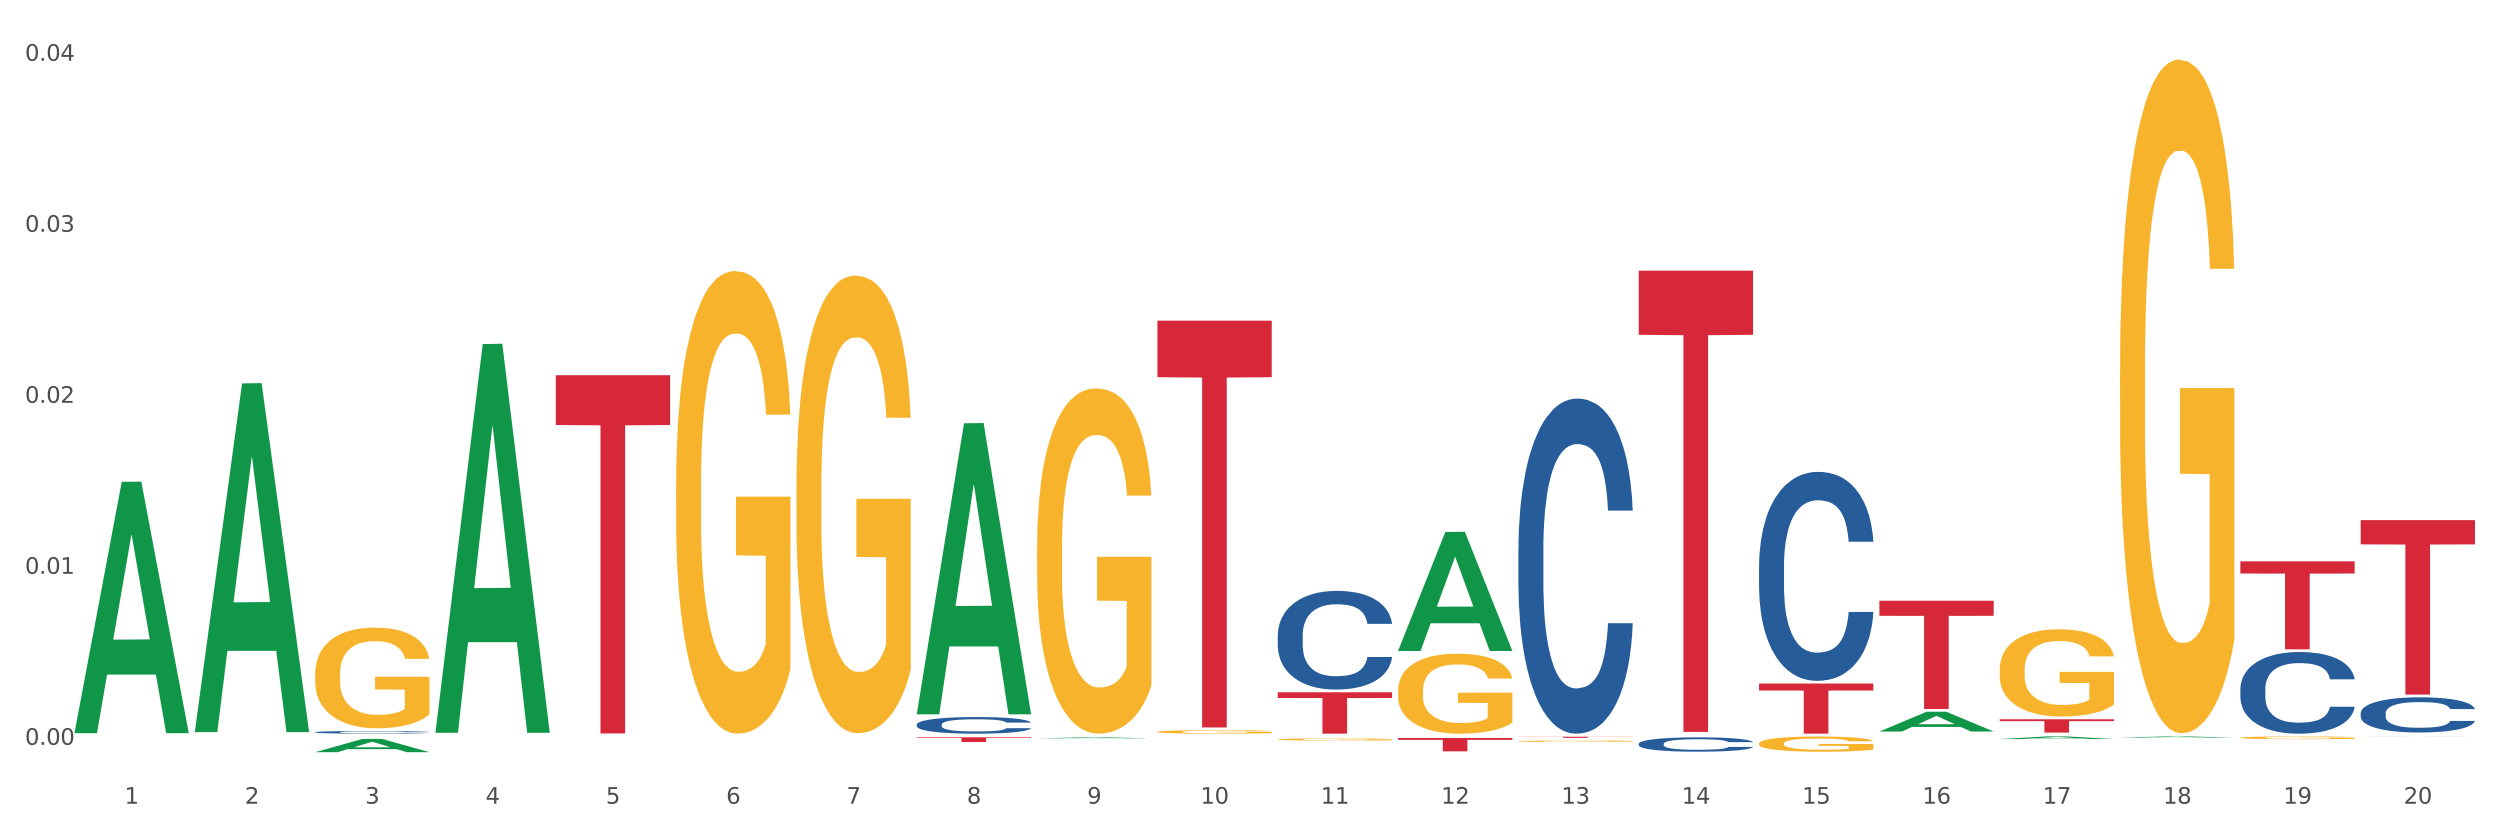 <?xml version="1.0" encoding="utf-8" standalone="no"?>
<!DOCTYPE svg PUBLIC "-//W3C//DTD SVG 1.1//EN"
  "http://www.w3.org/Graphics/SVG/1.1/DTD/svg11.dtd">
<svg xmlns:xlink="http://www.w3.org/1999/xlink" width="1080pt" height="360pt" viewBox="0 0 1080 360" xmlns="http://www.w3.org/2000/svg" version="1.1">
 <rect x="0" y="0" width="1080" height="360" fill="#333333" stroke="none"/>
 <defs>
  <style type="text/css">*{stroke-linejoin: round; stroke-linecap: butt}</style>
 </defs>
 <g id="figure_1">
  <g id="patch_1">
   <path d="M 0 360 
L 1080 360 
L 1080 0 
L 0 0 
z
" style="fill: #ffffff; stroke: #ffffff; stroke-linejoin: miter"/>
  </g>
  <g id="axes_1">
   <g id="matplotlib.axis_1">
    <g id="xtick_1">
     <g id="text_1">
      <!-- 1 -->
      <g style="fill: #4d4d4d" transform="translate(53.812 347.204) scale(0.096 -0.096)">
       <defs>
        <path id="DejaVuSans-31" d="M 794 531 
L 1825 531 
L 1825 4091 
L 703 3866 
L 703 4441 
L 1819 4666 
L 2450 4666 
L 2450 531 
L 3481 531 
L 3481 0 
L 794 0 
L 794 531 
z
" transform="scale(0.016)"/>
       </defs>
       <use xlink:href="#DejaVuSans-31"/>
      </g>
     </g>
    </g>
    <g id="xtick_2">
     <g id="text_2">
      <!-- 2 -->
      <g style="fill: #4d4d4d" transform="translate(105.793 347.204) scale(0.096 -0.096)">
       <defs>
        <path id="DejaVuSans-32" d="M 1228 531 
L 3431 531 
L 3431 0 
L 469 0 
L 469 531 
Q 828 903 1448 1529 
Q 2069 2156 2228 2338 
Q 2531 2678 2651 2914 
Q 2772 3150 2772 3378 
Q 2772 3750 2511 3984 
Q 2250 4219 1831 4219 
Q 1534 4219 1204 4116 
Q 875 4013 500 3803 
L 500 4441 
Q 881 4594 1212 4672 
Q 1544 4750 1819 4750 
Q 2544 4750 2975 4387 
Q 3406 4025 3406 3419 
Q 3406 3131 3298 2873 
Q 3191 2616 2906 2266 
Q 2828 2175 2409 1742 
Q 1991 1309 1228 531 
z
" transform="scale(0.016)"/>
       </defs>
       <use xlink:href="#DejaVuSans-32"/>
      </g>
     </g>
    </g>
    <g id="xtick_3">
     <g id="text_3">
      <!-- 3 -->
      <g style="fill: #4d4d4d" transform="translate(157.774 347.204) scale(0.096 -0.096)">
       <defs>
        <path id="DejaVuSans-33" d="M 2597 2516 
Q 3050 2419 3304 2112 
Q 3559 1806 3559 1356 
Q 3559 666 3084 287 
Q 2609 -91 1734 -91 
Q 1441 -91 1130 -33 
Q 819 25 488 141 
L 488 750 
Q 750 597 1062 519 
Q 1375 441 1716 441 
Q 2309 441 2620 675 
Q 2931 909 2931 1356 
Q 2931 1769 2642 2001 
Q 2353 2234 1838 2234 
L 1294 2234 
L 1294 2753 
L 1863 2753 
Q 2328 2753 2575 2939 
Q 2822 3125 2822 3475 
Q 2822 3834 2567 4026 
Q 2313 4219 1838 4219 
Q 1578 4219 1281 4162 
Q 984 4106 628 3988 
L 628 4550 
Q 988 4650 1302 4700 
Q 1616 4750 1894 4750 
Q 2613 4750 3031 4423 
Q 3450 4097 3450 3541 
Q 3450 3153 3228 2886 
Q 3006 2619 2597 2516 
z
" transform="scale(0.016)"/>
       </defs>
       <use xlink:href="#DejaVuSans-33"/>
      </g>
     </g>
    </g>
    <g id="xtick_4">
     <g id="text_4">
      <!-- 4 -->
      <g style="fill: #4d4d4d" transform="translate(209.756 347.204) scale(0.096 -0.096)">
       <defs>
        <path id="DejaVuSans-34" d="M 2419 4116 
L 825 1625 
L 2419 1625 
L 2419 4116 
z
M 2253 4666 
L 3047 4666 
L 3047 1625 
L 3713 1625 
L 3713 1100 
L 3047 1100 
L 3047 0 
L 2419 0 
L 2419 1100 
L 313 1100 
L 313 1709 
L 2253 4666 
z
" transform="scale(0.016)"/>
       </defs>
       <use xlink:href="#DejaVuSans-34"/>
      </g>
     </g>
    </g>
    <g id="xtick_5">
     <g id="text_5">
      <!-- 5 -->
      <g style="fill: #4d4d4d" transform="translate(261.737 347.204) scale(0.096 -0.096)">
       <defs>
        <path id="DejaVuSans-35" d="M 691 4666 
L 3169 4666 
L 3169 4134 
L 1269 4134 
L 1269 2991 
Q 1406 3038 1543 3061 
Q 1681 3084 1819 3084 
Q 2600 3084 3056 2656 
Q 3513 2228 3513 1497 
Q 3513 744 3044 326 
Q 2575 -91 1722 -91 
Q 1428 -91 1123 -41 
Q 819 9 494 109 
L 494 744 
Q 775 591 1075 516 
Q 1375 441 1709 441 
Q 2250 441 2565 725 
Q 2881 1009 2881 1497 
Q 2881 1984 2565 2268 
Q 2250 2553 1709 2553 
Q 1456 2553 1204 2497 
Q 953 2441 691 2322 
L 691 4666 
z
" transform="scale(0.016)"/>
       </defs>
       <use xlink:href="#DejaVuSans-35"/>
      </g>
     </g>
    </g>
    <g id="xtick_6">
     <g id="text_6">
      <!-- 6 -->
      <g style="fill: #4d4d4d" transform="translate(313.718 347.204) scale(0.096 -0.096)">
       <defs>
        <path id="DejaVuSans-36" d="M 2113 2584 
Q 1688 2584 1439 2293 
Q 1191 2003 1191 1497 
Q 1191 994 1439 701 
Q 1688 409 2113 409 
Q 2538 409 2786 701 
Q 3034 994 3034 1497 
Q 3034 2003 2786 2293 
Q 2538 2584 2113 2584 
z
M 3366 4563 
L 3366 3988 
Q 3128 4100 2886 4159 
Q 2644 4219 2406 4219 
Q 1781 4219 1451 3797 
Q 1122 3375 1075 2522 
Q 1259 2794 1537 2939 
Q 1816 3084 2150 3084 
Q 2853 3084 3261 2657 
Q 3669 2231 3669 1497 
Q 3669 778 3244 343 
Q 2819 -91 2113 -91 
Q 1303 -91 875 529 
Q 447 1150 447 2328 
Q 447 3434 972 4092 
Q 1497 4750 2381 4750 
Q 2619 4750 2861 4703 
Q 3103 4656 3366 4563 
z
" transform="scale(0.016)"/>
       </defs>
       <use xlink:href="#DejaVuSans-36"/>
      </g>
     </g>
    </g>
    <g id="xtick_7">
     <g id="text_7">
      <!-- 7 -->
      <g style="fill: #4d4d4d" transform="translate(365.699 347.204) scale(0.096 -0.096)">
       <defs>
        <path id="DejaVuSans-37" d="M 525 4666 
L 3525 4666 
L 3525 4397 
L 1831 0 
L 1172 0 
L 2766 4134 
L 525 4134 
L 525 4666 
z
" transform="scale(0.016)"/>
       </defs>
       <use xlink:href="#DejaVuSans-37"/>
      </g>
     </g>
    </g>
    <g id="xtick_8">
     <g id="text_8">
      <!-- 8 -->
      <g style="fill: #4d4d4d" transform="translate(417.68 347.204) scale(0.096 -0.096)">
       <defs>
        <path id="DejaVuSans-38" d="M 2034 2216 
Q 1584 2216 1326 1975 
Q 1069 1734 1069 1313 
Q 1069 891 1326 650 
Q 1584 409 2034 409 
Q 2484 409 2743 651 
Q 3003 894 3003 1313 
Q 3003 1734 2745 1975 
Q 2488 2216 2034 2216 
z
M 1403 2484 
Q 997 2584 770 2862 
Q 544 3141 544 3541 
Q 544 4100 942 4425 
Q 1341 4750 2034 4750 
Q 2731 4750 3128 4425 
Q 3525 4100 3525 3541 
Q 3525 3141 3298 2862 
Q 3072 2584 2669 2484 
Q 3125 2378 3379 2068 
Q 3634 1759 3634 1313 
Q 3634 634 3220 271 
Q 2806 -91 2034 -91 
Q 1263 -91 848 271 
Q 434 634 434 1313 
Q 434 1759 690 2068 
Q 947 2378 1403 2484 
z
M 1172 3481 
Q 1172 3119 1398 2916 
Q 1625 2713 2034 2713 
Q 2441 2713 2670 2916 
Q 2900 3119 2900 3481 
Q 2900 3844 2670 4047 
Q 2441 4250 2034 4250 
Q 1625 4250 1398 4047 
Q 1172 3844 1172 3481 
z
" transform="scale(0.016)"/>
       </defs>
       <use xlink:href="#DejaVuSans-38"/>
      </g>
     </g>
    </g>
    <g id="xtick_9">
     <g id="text_9">
      <!-- 9 -->
      <g style="fill: #4d4d4d" transform="translate(469.662 347.204) scale(0.096 -0.096)">
       <defs>
        <path id="DejaVuSans-39" d="M 703 97 
L 703 672 
Q 941 559 1184 500 
Q 1428 441 1663 441 
Q 2288 441 2617 861 
Q 2947 1281 2994 2138 
Q 2813 1869 2534 1725 
Q 2256 1581 1919 1581 
Q 1219 1581 811 2004 
Q 403 2428 403 3163 
Q 403 3881 828 4315 
Q 1253 4750 1959 4750 
Q 2769 4750 3195 4129 
Q 3622 3509 3622 2328 
Q 3622 1225 3098 567 
Q 2575 -91 1691 -91 
Q 1453 -91 1209 -44 
Q 966 3 703 97 
z
M 1959 2075 
Q 2384 2075 2632 2365 
Q 2881 2656 2881 3163 
Q 2881 3666 2632 3958 
Q 2384 4250 1959 4250 
Q 1534 4250 1286 3958 
Q 1038 3666 1038 3163 
Q 1038 2656 1286 2365 
Q 1534 2075 1959 2075 
z
" transform="scale(0.016)"/>
       </defs>
       <use xlink:href="#DejaVuSans-39"/>
      </g>
     </g>
    </g>
    <g id="xtick_10">
     <g id="text_10">
      <!-- 10 -->
      <g style="fill: #4d4d4d" transform="translate(518.589 347.204) scale(0.096 -0.096)">
       <defs>
        <path id="DejaVuSans-30" d="M 2034 4250 
Q 1547 4250 1301 3770 
Q 1056 3291 1056 2328 
Q 1056 1369 1301 889 
Q 1547 409 2034 409 
Q 2525 409 2770 889 
Q 3016 1369 3016 2328 
Q 3016 3291 2770 3770 
Q 2525 4250 2034 4250 
z
M 2034 4750 
Q 2819 4750 3233 4129 
Q 3647 3509 3647 2328 
Q 3647 1150 3233 529 
Q 2819 -91 2034 -91 
Q 1250 -91 836 529 
Q 422 1150 422 2328 
Q 422 3509 836 4129 
Q 1250 4750 2034 4750 
z
" transform="scale(0.016)"/>
       </defs>
       <use xlink:href="#DejaVuSans-31"/>
       <use xlink:href="#DejaVuSans-30" transform="translate(63.623 0)"/>
      </g>
     </g>
    </g>
    <g id="xtick_11">
     <g id="text_11">
      <!-- 11 -->
      <g style="fill: #4d4d4d" transform="translate(570.57 347.204) scale(0.096 -0.096)">
       <use xlink:href="#DejaVuSans-31"/>
       <use xlink:href="#DejaVuSans-31" transform="translate(63.623 0)"/>
      </g>
     </g>
    </g>
    <g id="xtick_12">
     <g id="text_12">
      <!-- 12 -->
      <g style="fill: #4d4d4d" transform="translate(622.551 347.204) scale(0.096 -0.096)">
       <use xlink:href="#DejaVuSans-31"/>
       <use xlink:href="#DejaVuSans-32" transform="translate(63.623 0)"/>
      </g>
     </g>
    </g>
    <g id="xtick_13">
     <g id="text_13">
      <!-- 13 -->
      <g style="fill: #4d4d4d" transform="translate(674.533 347.204) scale(0.096 -0.096)">
       <use xlink:href="#DejaVuSans-31"/>
       <use xlink:href="#DejaVuSans-33" transform="translate(63.623 0)"/>
      </g>
     </g>
    </g>
    <g id="xtick_14">
     <g id="text_14">
      <!-- 14 -->
      <g style="fill: #4d4d4d" transform="translate(726.514 347.204) scale(0.096 -0.096)">
       <use xlink:href="#DejaVuSans-31"/>
       <use xlink:href="#DejaVuSans-34" transform="translate(63.623 0)"/>
      </g>
     </g>
    </g>
    <g id="xtick_15">
     <g id="text_15">
      <!-- 15 -->
      <g style="fill: #4d4d4d" transform="translate(778.495 347.204) scale(0.096 -0.096)">
       <use xlink:href="#DejaVuSans-31"/>
       <use xlink:href="#DejaVuSans-35" transform="translate(63.623 0)"/>
      </g>
     </g>
    </g>
    <g id="xtick_16">
     <g id="text_16">
      <!-- 16 -->
      <g style="fill: #4d4d4d" transform="translate(830.476 347.204) scale(0.096 -0.096)">
       <use xlink:href="#DejaVuSans-31"/>
       <use xlink:href="#DejaVuSans-36" transform="translate(63.623 0)"/>
      </g>
     </g>
    </g>
    <g id="xtick_17">
     <g id="text_17">
      <!-- 17 -->
      <g style="fill: #4d4d4d" transform="translate(882.457 347.204) scale(0.096 -0.096)">
       <use xlink:href="#DejaVuSans-31"/>
       <use xlink:href="#DejaVuSans-37" transform="translate(63.623 0)"/>
      </g>
     </g>
    </g>
    <g id="xtick_18">
     <g id="text_18">
      <!-- 18 -->
      <g style="fill: #4d4d4d" transform="translate(934.439 347.204) scale(0.096 -0.096)">
       <use xlink:href="#DejaVuSans-31"/>
       <use xlink:href="#DejaVuSans-38" transform="translate(63.623 0)"/>
      </g>
     </g>
    </g>
    <g id="xtick_19">
     <g id="text_19">
      <!-- 19 -->
      <g style="fill: #4d4d4d" transform="translate(986.42 347.204) scale(0.096 -0.096)">
       <use xlink:href="#DejaVuSans-31"/>
       <use xlink:href="#DejaVuSans-39" transform="translate(63.623 0)"/>
      </g>
     </g>
    </g>
    <g id="xtick_20">
     <g id="text_20">
      <!-- 20 -->
      <g style="fill: #4d4d4d" transform="translate(1038.401 347.204) scale(0.096 -0.096)">
       <use xlink:href="#DejaVuSans-32"/>
       <use xlink:href="#DejaVuSans-30" transform="translate(63.623 0)"/>
      </g>
     </g>
    </g>
    <g id="xtick_21"/>
    <g id="xtick_22"/>
    <g id="xtick_23"/>
    <g id="xtick_24"/>
    <g id="xtick_25"/>
    <g id="xtick_26"/>
    <g id="xtick_27"/>
    <g id="xtick_28"/>
    <g id="xtick_29"/>
    <g id="xtick_30"/>
    <g id="xtick_31"/>
    <g id="xtick_32"/>
    <g id="xtick_33"/>
    <g id="xtick_34"/>
    <g id="xtick_35"/>
    <g id="xtick_36"/>
    <g id="xtick_37"/>
    <g id="xtick_38"/>
    <g id="xtick_39"/>
   </g>
   <g id="matplotlib.axis_2">
    <g id="ytick_1">
     <g id="text_21">
      <!-- 0.00 -->
      <g style="fill: #4d4d4d" transform="translate(10.8 321.765) scale(0.096 -0.096)">
       <defs>
        <path id="DejaVuSans-2e" d="M 684 794 
L 1344 794 
L 1344 0 
L 684 0 
L 684 794 
z
" transform="scale(0.016)"/>
       </defs>
       <use xlink:href="#DejaVuSans-30"/>
       <use xlink:href="#DejaVuSans-2e" transform="translate(63.623 0)"/>
       <use xlink:href="#DejaVuSans-30" transform="translate(95.41 0)"/>
       <use xlink:href="#DejaVuSans-30" transform="translate(159.033 0)"/>
      </g>
     </g>
    </g>
    <g id="ytick_2">
     <g id="text_22">
      <!-- 0.01 -->
      <g style="fill: #4d4d4d" transform="translate(10.8 247.886) scale(0.096 -0.096)">
       <use xlink:href="#DejaVuSans-30"/>
       <use xlink:href="#DejaVuSans-2e" transform="translate(63.623 0)"/>
       <use xlink:href="#DejaVuSans-30" transform="translate(95.41 0)"/>
       <use xlink:href="#DejaVuSans-31" transform="translate(159.033 0)"/>
      </g>
     </g>
    </g>
    <g id="ytick_3">
     <g id="text_23">
      <!-- 0.02 -->
      <g style="fill: #4d4d4d" transform="translate(10.8 174.007) scale(0.096 -0.096)">
       <use xlink:href="#DejaVuSans-30"/>
       <use xlink:href="#DejaVuSans-2e" transform="translate(63.623 0)"/>
       <use xlink:href="#DejaVuSans-30" transform="translate(95.41 0)"/>
       <use xlink:href="#DejaVuSans-32" transform="translate(159.033 0)"/>
      </g>
     </g>
    </g>
    <g id="ytick_4">
     <g id="text_24">
      <!-- 0.03 -->
      <g style="fill: #4d4d4d" transform="translate(10.8 100.128) scale(0.096 -0.096)">
       <use xlink:href="#DejaVuSans-30"/>
       <use xlink:href="#DejaVuSans-2e" transform="translate(63.623 0)"/>
       <use xlink:href="#DejaVuSans-30" transform="translate(95.41 0)"/>
       <use xlink:href="#DejaVuSans-33" transform="translate(159.033 0)"/>
      </g>
     </g>
    </g>
    <g id="ytick_5">
     <g id="text_25">
      <!-- 0.04 -->
      <g style="fill: #4d4d4d" transform="translate(10.8 26.249) scale(0.096 -0.096)">
       <use xlink:href="#DejaVuSans-30"/>
       <use xlink:href="#DejaVuSans-2e" transform="translate(63.623 0)"/>
       <use xlink:href="#DejaVuSans-30" transform="translate(95.41 0)"/>
       <use xlink:href="#DejaVuSans-34" transform="translate(159.033 0)"/>
      </g>
     </g>
    </g>
    <g id="ytick_6"/>
    <g id="ytick_7"/>
    <g id="ytick_8"/>
    <g id="ytick_9"/>
   </g>
   <g id="PolyCollection_1">
    <path d="M 32.175 316.532 
L 32.226 316.429 
L 52.59 208.155 
L 61.041 208.052 
L 81.557 316.736 
L 71.783 316.736 
L 67.353 291.427 
L 46.328 291.427 
L 46.175 291.835 
L 41.899 316.736 
L 32.175 316.736 
L 32.175 316.532 
L 48.975 276.324 
L 64.706 276.222 
L 56.917 231.218 
L 56.815 231.014 
L 56.713 231.32 
L 48.924 276.222 
L 48.975 276.324 
L 32.175 316.532 
z
" clip-path="url(#p09d1592577)" style="fill: #109648"/>
    <path d="M 967.837 242.484 
L 1017.219 242.484 
L 1017.219 247.767 
L 997.794 247.803 
L 997.794 280.504 
L 987.145 280.504 
L 987.145 247.803 
L 967.837 247.767 
L 967.837 242.519 
L 967.837 242.484 
z
" clip-path="url(#p09d1592577)" style="fill: #d62839"/>
    <path d="M 863.874 310.724 
L 913.256 310.724 
L 913.256 311.523 
L 893.831 311.528 
L 893.831 316.471 
L 883.182 316.471 
L 883.182 311.528 
L 863.874 311.523 
L 863.874 310.729 
L 863.874 310.724 
z
" clip-path="url(#p09d1592577)" style="fill: #d62839"/>
    <path d="M 811.893 259.525 
L 861.275 259.525 
L 861.275 266.024 
L 841.85 266.068 
L 841.85 306.289 
L 831.201 306.289 
L 831.201 266.068 
L 811.893 266.024 
L 811.893 259.569 
L 811.893 259.525 
z
" clip-path="url(#p09d1592577)" style="fill: #d62839"/>
    <path d="M 759.912 295.296 
L 809.294 295.296 
L 809.294 298.305 
L 789.869 298.326 
L 789.869 316.948 
L 779.22 316.948 
L 779.22 298.326 
L 759.912 298.305 
L 759.912 295.317 
L 759.912 295.296 
z
" clip-path="url(#p09d1592577)" style="fill: #d62839"/>
    <path d="M 707.931 116.939 
L 757.313 116.939 
L 757.313 144.628 
L 737.888 144.815 
L 737.888 316.188 
L 727.239 316.188 
L 727.239 144.815 
L 707.931 144.628 
L 707.931 117.126 
L 707.931 116.939 
z
" clip-path="url(#p09d1592577)" style="fill: #d62839"/>
    <path d="M 655.949 318.269 
L 705.332 318.269 
L 705.332 318.335 
L 685.906 318.336 
L 685.906 318.749 
L 675.258 318.749 
L 675.258 318.336 
L 655.949 318.335 
L 655.949 318.269 
L 655.949 318.269 
z
" clip-path="url(#p09d1592577)" style="fill: #d62839"/>
    <path d="M 603.968 318.815 
L 653.35 318.815 
L 653.35 319.616 
L 633.925 319.621 
L 633.925 324.573 
L 623.276 324.573 
L 623.276 319.621 
L 603.968 319.616 
L 603.968 318.821 
L 603.968 318.815 
z
" clip-path="url(#p09d1592577)" style="fill: #d62839"/>
    <path d="M 551.987 299.058 
L 601.369 299.058 
L 601.369 301.544 
L 581.944 301.561 
L 581.944 316.948 
L 571.295 316.948 
L 571.295 301.561 
L 551.987 301.544 
L 551.987 299.075 
L 551.987 299.058 
z
" clip-path="url(#p09d1592577)" style="fill: #d62839"/>
    <path d="M 500.006 138.527 
L 549.388 138.527 
L 549.388 162.948 
L 529.963 163.113 
L 529.963 314.262 
L 519.314 314.262 
L 519.314 163.113 
L 500.006 162.948 
L 500.006 138.692 
L 500.006 138.527 
z
" clip-path="url(#p09d1592577)" style="fill: #d62839"/>
    <path d="M 396.043 318.494 
L 445.426 318.494 
L 445.426 318.778 
L 426 318.78 
L 426 320.535 
L 415.352 320.535 
L 415.352 318.78 
L 396.043 318.778 
L 396.043 318.496 
L 396.043 318.494 
z
" clip-path="url(#p09d1592577)" style="fill: #d62839"/>
    <path d="M 240.1 162.091 
L 289.482 162.091 
L 289.482 183.597 
L 270.057 183.742 
L 270.057 316.848 
L 259.408 316.848 
L 259.408 183.742 
L 240.1 183.597 
L 240.1 162.236 
L 240.1 162.091 
z
" clip-path="url(#p09d1592577)" style="fill: #d62839"/>
    <path d="M 136.137 316.313 
L 136.196 316.312 
L 136.196 316.282 
L 136.371 316.242 
L 137.013 316.168 
L 137.83 316.112 
L 139.231 316.047 
L 139.99 316.02 
L 140.982 315.989 
L 143.025 315.94 
L 145.36 315.897 
L 146.994 315.874 
L 148.22 315.859 
L 150.964 315.833 
L 152.54 315.822 
L 154.174 315.812 
L 155.575 315.806 
L 157.91 315.798 
L 159.778 315.795 
L 161.938 315.794 
L 163.747 315.795 
L 166.14 315.799 
L 169.643 315.812 
L 170.985 315.819 
L 172.795 315.832 
L 174.662 315.849 
L 176.18 315.866 
L 177.931 315.89 
L 179.741 315.922 
L 181.492 315.962 
L 182.718 315.999 
L 183.71 316.038 
L 184.586 316.085 
L 185.228 316.137 
L 185.52 316.18 
L 174.838 316.18 
L 174.546 316.141 
L 173.962 316.099 
L 173.378 316.07 
L 172.736 316.047 
L 171.744 316.021 
L 170.868 316.004 
L 169.409 315.984 
L 168.067 315.971 
L 166.957 315.964 
L 165.615 315.958 
L 162.755 315.951 
L 160.712 315.951 
L 159.428 315.953 
L 157.852 315.959 
L 156.509 315.966 
L 154.933 315.979 
L 153.707 315.992 
L 152.481 316.01 
L 151.781 316.023 
L 150.73 316.046 
L 150.03 316.065 
L 149.096 316.098 
L 148.57 316.121 
L 147.637 316.181 
L 147.228 316.225 
L 147.053 316.256 
L 146.936 316.29 
L 146.936 316.454 
L 147.286 316.528 
L 147.578 316.559 
L 148.045 316.595 
L 148.921 316.642 
L 150.205 316.687 
L 151.547 316.72 
L 152.656 316.74 
L 153.707 316.754 
L 154.758 316.766 
L 156.042 316.777 
L 157.093 316.783 
L 158.669 316.789 
L 160.537 316.792 
L 161.996 316.792 
L 164.973 316.787 
L 166.315 316.782 
L 167.6 316.774 
L 169 316.763 
L 170.11 316.75 
L 170.752 316.741 
L 171.802 316.721 
L 172.619 316.7 
L 173.32 316.675 
L 173.787 316.654 
L 174.312 316.623 
L 174.721 316.587 
L 174.838 316.568 
L 185.52 316.568 
L 185.286 316.606 
L 184.877 316.643 
L 184.06 316.692 
L 183.418 316.721 
L 182.426 316.755 
L 181.375 316.785 
L 179.916 316.818 
L 178.573 316.842 
L 177.172 316.863 
L 175.655 316.882 
L 172.911 316.908 
L 171.919 316.916 
L 169.818 316.928 
L 168.183 316.936 
L 165.79 316.943 
L 163.338 316.947 
L 160.77 316.948 
L 158.494 316.946 
L 155.984 316.94 
L 154.408 316.934 
L 152.656 316.924 
L 150.613 316.909 
L 148.687 316.891 
L 146.878 316.87 
L 145.185 316.846 
L 143.609 316.819 
L 141.566 316.773 
L 140.048 316.729 
L 138.939 316.688 
L 138.18 316.653 
L 137.422 316.609 
L 137.013 316.578 
L 136.371 316.505 
L 136.137 316.436 
L 136.137 316.313 
z
" clip-path="url(#p09d1592577)" style="fill: #255c99"/>
    <path d="M 396.043 312.991 
L 396.102 312.985 
L 396.102 312.801 
L 396.277 312.551 
L 396.919 312.092 
L 397.736 311.744 
L 399.137 311.337 
L 399.896 311.167 
L 400.888 310.976 
L 402.931 310.668 
L 405.266 310.405 
L 406.9 310.261 
L 408.126 310.169 
L 410.87 310.005 
L 412.446 309.933 
L 414.08 309.874 
L 415.481 309.834 
L 417.816 309.789 
L 419.684 309.769 
L 421.844 309.762 
L 423.653 309.769 
L 426.046 309.795 
L 429.549 309.874 
L 430.891 309.92 
L 432.701 309.999 
L 434.568 310.104 
L 436.086 310.209 
L 437.837 310.359 
L 439.647 310.556 
L 441.398 310.806 
L 442.624 311.035 
L 443.616 311.278 
L 444.492 311.574 
L 445.134 311.895 
L 445.426 312.164 
L 434.744 312.164 
L 434.452 311.921 
L 433.868 311.659 
L 433.284 311.482 
L 432.642 311.337 
L 431.65 311.173 
L 430.774 311.068 
L 429.315 310.944 
L 427.973 310.865 
L 426.863 310.819 
L 425.521 310.779 
L 422.661 310.74 
L 420.618 310.74 
L 419.334 310.753 
L 417.758 310.786 
L 416.415 310.832 
L 414.839 310.911 
L 413.613 310.996 
L 412.387 311.108 
L 411.687 311.186 
L 410.636 311.331 
L 409.936 311.449 
L 409.002 311.652 
L 408.477 311.797 
L 407.543 312.171 
L 407.134 312.446 
L 406.959 312.637 
L 406.842 312.847 
L 406.842 313.87 
L 407.192 314.33 
L 407.484 314.527 
L 407.951 314.75 
L 408.827 315.039 
L 410.111 315.321 
L 411.453 315.524 
L 412.563 315.649 
L 413.613 315.741 
L 414.664 315.813 
L 415.948 315.879 
L 416.999 315.918 
L 418.575 315.957 
L 420.443 315.977 
L 421.902 315.977 
L 424.879 315.944 
L 426.221 315.911 
L 427.506 315.866 
L 428.906 315.793 
L 430.016 315.715 
L 430.658 315.656 
L 431.708 315.531 
L 432.526 315.4 
L 433.226 315.249 
L 433.693 315.117 
L 434.218 314.921 
L 434.627 314.697 
L 434.744 314.579 
L 445.426 314.579 
L 445.192 314.816 
L 444.783 315.045 
L 443.966 315.354 
L 443.324 315.531 
L 442.332 315.747 
L 441.281 315.931 
L 439.822 316.135 
L 438.479 316.286 
L 437.078 316.417 
L 435.561 316.535 
L 432.817 316.699 
L 431.825 316.745 
L 429.724 316.824 
L 428.089 316.87 
L 425.696 316.916 
L 423.244 316.942 
L 420.676 316.948 
L 418.4 316.935 
L 415.89 316.896 
L 414.314 316.857 
L 412.563 316.797 
L 410.52 316.706 
L 408.593 316.594 
L 406.784 316.463 
L 405.091 316.312 
L 403.515 316.141 
L 401.472 315.859 
L 399.954 315.583 
L 398.845 315.327 
L 398.086 315.111 
L 397.328 314.835 
L 396.919 314.645 
L 396.277 314.185 
L 396.043 313.759 
L 396.043 312.991 
z
" clip-path="url(#p09d1592577)" style="fill: #255c99"/>
    <path d="M 551.987 274.415 
L 552.045 274.376 
L 552.045 273.286 
L 552.221 271.807 
L 552.863 269.082 
L 553.68 267.019 
L 555.081 264.605 
L 555.84 263.593 
L 556.832 262.464 
L 558.875 260.635 
L 561.21 259.078 
L 562.844 258.221 
L 564.07 257.676 
L 566.813 256.703 
L 568.389 256.275 
L 570.024 255.924 
L 571.425 255.691 
L 573.76 255.418 
L 575.627 255.302 
L 577.787 255.263 
L 579.597 255.302 
L 581.99 255.457 
L 585.492 255.924 
L 586.835 256.197 
L 588.644 256.664 
L 590.512 257.287 
L 592.03 257.91 
L 593.781 258.805 
L 595.59 259.973 
L 597.342 261.452 
L 598.567 262.815 
L 599.56 264.255 
L 600.435 266.007 
L 601.077 267.914 
L 601.369 269.51 
L 590.687 269.51 
L 590.395 268.07 
L 589.812 266.513 
L 589.228 265.462 
L 588.586 264.605 
L 587.594 263.632 
L 586.718 263.009 
L 585.259 262.27 
L 583.916 261.802 
L 582.807 261.53 
L 581.465 261.296 
L 578.604 261.063 
L 576.561 261.063 
L 575.277 261.141 
L 573.701 261.335 
L 572.359 261.608 
L 570.783 262.075 
L 569.557 262.581 
L 568.331 263.243 
L 567.631 263.71 
L 566.58 264.566 
L 565.879 265.267 
L 564.945 266.474 
L 564.42 267.33 
L 563.486 269.549 
L 563.078 271.184 
L 562.902 272.313 
L 562.786 273.559 
L 562.786 279.631 
L 563.136 282.356 
L 563.428 283.524 
L 563.895 284.848 
L 564.77 286.56 
L 566.055 288.234 
L 567.397 289.441 
L 568.506 290.181 
L 569.557 290.726 
L 570.607 291.154 
L 571.892 291.543 
L 572.942 291.777 
L 574.518 292.01 
L 576.386 292.127 
L 577.846 292.127 
L 580.822 291.932 
L 582.165 291.738 
L 583.449 291.465 
L 584.85 291.037 
L 585.959 290.57 
L 586.601 290.22 
L 587.652 289.48 
L 588.469 288.701 
L 589.17 287.806 
L 589.637 287.028 
L 590.162 285.86 
L 590.57 284.536 
L 590.687 283.835 
L 601.369 283.835 
L 601.136 285.237 
L 600.727 286.599 
L 599.91 288.429 
L 599.268 289.48 
L 598.275 290.765 
L 597.225 291.855 
L 595.766 293.061 
L 594.423 293.957 
L 593.022 294.735 
L 591.504 295.436 
L 588.761 296.409 
L 587.769 296.682 
L 585.667 297.149 
L 584.033 297.421 
L 581.64 297.694 
L 579.188 297.849 
L 576.62 297.888 
L 574.343 297.81 
L 571.833 297.577 
L 570.257 297.343 
L 568.506 296.993 
L 566.463 296.448 
L 564.537 295.786 
L 562.727 295.008 
L 561.035 294.112 
L 559.459 293.1 
L 557.416 291.426 
L 555.898 289.791 
L 554.789 288.273 
L 554.03 286.989 
L 553.271 285.354 
L 552.863 284.225 
L 552.221 281.5 
L 551.987 278.97 
L 551.987 274.415 
z
" clip-path="url(#p09d1592577)" style="fill: #255c99"/>
    <path d="M 655.949 237.226 
L 656.008 237.094 
L 656.008 233.392 
L 656.183 228.368 
L 656.825 219.113 
L 657.642 212.106 
L 659.043 203.909 
L 659.802 200.472 
L 660.794 196.638 
L 662.837 190.424 
L 665.172 185.135 
L 666.807 182.227 
L 668.032 180.376 
L 670.776 177.071 
L 672.352 175.616 
L 673.986 174.426 
L 675.387 173.633 
L 677.722 172.708 
L 679.59 172.311 
L 681.75 172.179 
L 683.559 172.311 
L 685.952 172.84 
L 689.455 174.426 
L 690.797 175.352 
L 692.607 176.938 
L 694.475 179.054 
L 695.992 181.169 
L 697.743 184.21 
L 699.553 188.176 
L 701.304 193.2 
L 702.53 197.828 
L 703.522 202.719 
L 704.398 208.669 
L 705.04 215.147 
L 705.332 220.568 
L 694.65 220.568 
L 694.358 215.676 
L 693.774 210.387 
L 693.19 206.818 
L 692.548 203.909 
L 691.556 200.604 
L 690.68 198.489 
L 689.221 195.977 
L 687.879 194.39 
L 686.769 193.465 
L 685.427 192.671 
L 682.567 191.878 
L 680.524 191.878 
L 679.24 192.143 
L 677.664 192.804 
L 676.321 193.729 
L 674.745 195.316 
L 673.519 197.034 
L 672.293 199.282 
L 671.593 200.868 
L 670.542 203.777 
L 669.842 206.157 
L 668.908 210.255 
L 668.383 213.164 
L 667.449 220.7 
L 667.04 226.253 
L 666.865 230.087 
L 666.748 234.317 
L 666.748 254.942 
L 667.098 264.197 
L 667.39 268.163 
L 667.857 272.658 
L 668.733 278.475 
L 670.017 284.16 
L 671.359 288.259 
L 672.469 290.771 
L 673.519 292.622 
L 674.57 294.076 
L 675.854 295.398 
L 676.905 296.191 
L 678.481 296.985 
L 680.349 297.381 
L 681.808 297.381 
L 684.785 296.72 
L 686.127 296.059 
L 687.412 295.134 
L 688.812 293.679 
L 689.922 292.093 
L 690.564 290.903 
L 691.614 288.391 
L 692.432 285.747 
L 693.132 282.706 
L 693.599 280.062 
L 694.124 276.096 
L 694.533 271.6 
L 694.65 269.221 
L 705.332 269.221 
L 705.098 273.98 
L 704.689 278.608 
L 703.872 284.821 
L 703.23 288.391 
L 702.238 292.754 
L 701.187 296.456 
L 699.728 300.554 
L 698.385 303.595 
L 696.984 306.239 
L 695.467 308.619 
L 692.723 311.924 
L 691.731 312.85 
L 689.63 314.436 
L 687.995 315.362 
L 685.602 316.287 
L 683.15 316.816 
L 680.582 316.948 
L 678.306 316.684 
L 675.796 315.891 
L 674.22 315.097 
L 672.469 313.908 
L 670.426 312.057 
L 668.499 309.809 
L 666.69 307.165 
L 664.997 304.124 
L 663.421 300.687 
L 661.378 295.002 
L 659.86 289.449 
L 658.751 284.293 
L 657.992 279.93 
L 657.234 274.377 
L 656.825 270.543 
L 656.183 261.288 
L 655.949 252.695 
L 655.949 237.226 
z
" clip-path="url(#p09d1592577)" style="fill: #255c99"/>
    <path d="M 707.931 321.316 
L 707.989 321.31 
L 707.989 321.151 
L 708.164 320.936 
L 708.806 320.539 
L 709.623 320.239 
L 711.024 319.888 
L 711.783 319.74 
L 712.775 319.576 
L 714.818 319.31 
L 717.153 319.083 
L 718.788 318.958 
L 720.014 318.879 
L 722.757 318.737 
L 724.333 318.675 
L 725.967 318.624 
L 727.368 318.59 
L 729.703 318.55 
L 731.571 318.533 
L 733.731 318.528 
L 735.54 318.533 
L 737.934 318.556 
L 741.436 318.624 
L 742.778 318.664 
L 744.588 318.732 
L 746.456 318.822 
L 747.973 318.913 
L 749.725 319.043 
L 751.534 319.213 
L 753.285 319.429 
L 754.511 319.627 
L 755.503 319.837 
L 756.379 320.092 
L 757.021 320.369 
L 757.313 320.602 
L 746.631 320.602 
L 746.339 320.392 
L 745.755 320.165 
L 745.172 320.012 
L 744.529 319.888 
L 743.537 319.746 
L 742.662 319.655 
L 741.202 319.548 
L 739.86 319.48 
L 738.751 319.44 
L 737.408 319.406 
L 734.548 319.372 
L 732.505 319.372 
L 731.221 319.383 
L 729.645 319.412 
L 728.302 319.451 
L 726.726 319.519 
L 725.5 319.593 
L 724.275 319.689 
L 723.574 319.757 
L 722.523 319.882 
L 721.823 319.984 
L 720.889 320.16 
L 720.364 320.284 
L 719.43 320.607 
L 719.021 320.845 
L 718.846 321.01 
L 718.729 321.191 
L 718.729 322.075 
L 719.08 322.472 
L 719.371 322.642 
L 719.838 322.834 
L 720.714 323.084 
L 721.998 323.327 
L 723.341 323.503 
L 724.45 323.611 
L 725.5 323.69 
L 726.551 323.752 
L 727.835 323.809 
L 728.886 323.843 
L 730.462 323.877 
L 732.33 323.894 
L 733.789 323.894 
L 736.766 323.866 
L 738.109 323.837 
L 739.393 323.798 
L 740.794 323.735 
L 741.903 323.667 
L 742.545 323.616 
L 743.596 323.509 
L 744.413 323.395 
L 745.113 323.265 
L 745.58 323.152 
L 746.105 322.982 
L 746.514 322.789 
L 746.631 322.687 
L 757.313 322.687 
L 757.079 322.891 
L 756.671 323.089 
L 755.853 323.356 
L 755.211 323.509 
L 754.219 323.696 
L 753.168 323.854 
L 751.709 324.03 
L 750.367 324.16 
L 748.966 324.274 
L 747.448 324.376 
L 744.705 324.517 
L 743.712 324.557 
L 741.611 324.625 
L 739.976 324.665 
L 737.583 324.704 
L 735.132 324.727 
L 732.563 324.733 
L 730.287 324.721 
L 727.777 324.687 
L 726.201 324.653 
L 724.45 324.602 
L 722.407 324.523 
L 720.48 324.427 
L 718.671 324.313 
L 716.978 324.183 
L 715.402 324.036 
L 713.359 323.792 
L 711.842 323.554 
L 710.732 323.333 
L 709.974 323.146 
L 709.215 322.908 
L 708.806 322.744 
L 708.164 322.347 
L 707.931 321.979 
L 707.931 321.316 
z
" clip-path="url(#p09d1592577)" style="fill: #255c99"/>
    <path d="M 759.912 244.413 
L 759.97 244.33 
L 759.97 242.022 
L 760.145 238.889 
L 760.787 233.118 
L 761.605 228.748 
L 763.006 223.636 
L 763.764 221.493 
L 764.757 219.102 
L 766.8 215.227 
L 769.135 211.929 
L 770.769 210.115 
L 771.995 208.961 
L 774.738 206.9 
L 776.314 205.993 
L 777.949 205.251 
L 779.349 204.757 
L 781.684 204.179 
L 783.552 203.932 
L 785.712 203.85 
L 787.521 203.932 
L 789.915 204.262 
L 793.417 205.251 
L 794.76 205.828 
L 796.569 206.818 
L 798.437 208.137 
L 799.955 209.456 
L 801.706 211.352 
L 803.515 213.825 
L 805.266 216.958 
L 806.492 219.844 
L 807.484 222.894 
L 808.36 226.604 
L 809.002 230.644 
L 809.294 234.025 
L 798.612 234.025 
L 798.32 230.974 
L 797.736 227.676 
L 797.153 225.45 
L 796.511 223.636 
L 795.518 221.575 
L 794.643 220.256 
L 793.183 218.69 
L 791.841 217.7 
L 790.732 217.123 
L 789.389 216.629 
L 786.529 216.134 
L 784.486 216.134 
L 783.202 216.299 
L 781.626 216.711 
L 780.283 217.288 
L 778.707 218.278 
L 777.482 219.349 
L 776.256 220.751 
L 775.555 221.74 
L 774.505 223.554 
L 773.804 225.038 
L 772.87 227.594 
L 772.345 229.408 
L 771.411 234.107 
L 771.002 237.57 
L 770.827 239.961 
L 770.711 242.599 
L 770.711 255.46 
L 771.061 261.231 
L 771.353 263.705 
L 771.82 266.508 
L 772.695 270.135 
L 773.979 273.681 
L 775.322 276.236 
L 776.431 277.803 
L 777.482 278.957 
L 778.532 279.864 
L 779.816 280.688 
L 780.867 281.183 
L 782.443 281.678 
L 784.311 281.925 
L 785.77 281.925 
L 788.747 281.513 
L 790.09 281.101 
L 791.374 280.524 
L 792.775 279.617 
L 793.884 278.627 
L 794.526 277.885 
L 795.577 276.319 
L 796.394 274.67 
L 797.094 272.774 
L 797.561 271.125 
L 798.087 268.651 
L 798.495 265.848 
L 798.612 264.364 
L 809.294 264.364 
L 809.061 267.332 
L 808.652 270.218 
L 807.835 274.093 
L 807.193 276.319 
L 806.2 279.04 
L 805.15 281.348 
L 803.69 283.904 
L 802.348 285.8 
L 800.947 287.449 
L 799.429 288.933 
L 796.686 290.994 
L 795.693 291.571 
L 793.592 292.561 
L 791.958 293.138 
L 789.564 293.715 
L 787.113 294.045 
L 784.545 294.127 
L 782.268 293.962 
L 779.758 293.467 
L 778.182 292.973 
L 776.431 292.231 
L 774.388 291.077 
L 772.462 289.675 
L 770.652 288.026 
L 768.959 286.13 
L 767.383 283.986 
L 765.34 280.441 
L 763.823 276.978 
L 762.714 273.763 
L 761.955 271.042 
L 761.196 267.58 
L 760.787 265.189 
L 760.145 259.418 
L 759.912 254.059 
L 759.912 244.413 
z
" clip-path="url(#p09d1592577)" style="fill: #255c99"/>
    <path d="M 967.837 297.523 
L 967.895 297.491 
L 967.895 296.589 
L 968.07 295.365 
L 968.712 293.11 
L 969.529 291.402 
L 970.93 289.405 
L 971.689 288.568 
L 972.681 287.633 
L 974.724 286.119 
L 977.059 284.831 
L 978.694 284.122 
L 979.92 283.671 
L 982.663 282.866 
L 984.239 282.511 
L 985.873 282.221 
L 987.274 282.028 
L 989.609 281.803 
L 991.477 281.706 
L 993.637 281.674 
L 995.446 281.706 
L 997.84 281.835 
L 1001.342 282.221 
L 1002.684 282.447 
L 1004.494 282.833 
L 1006.362 283.349 
L 1007.879 283.864 
L 1009.631 284.605 
L 1011.44 285.572 
L 1013.191 286.796 
L 1014.417 287.923 
L 1015.409 289.115 
L 1016.285 290.565 
L 1016.927 292.143 
L 1017.219 293.464 
L 1006.537 293.464 
L 1006.245 292.272 
L 1005.661 290.984 
L 1005.078 290.114 
L 1004.435 289.405 
L 1003.443 288.6 
L 1002.568 288.084 
L 1001.108 287.472 
L 999.766 287.086 
L 998.657 286.86 
L 997.314 286.667 
L 994.454 286.474 
L 992.411 286.474 
L 991.127 286.538 
L 989.551 286.699 
L 988.208 286.925 
L 986.632 287.311 
L 985.406 287.73 
L 984.181 288.278 
L 983.48 288.664 
L 982.429 289.373 
L 981.729 289.953 
L 980.795 290.951 
L 980.27 291.66 
L 979.336 293.496 
L 978.927 294.849 
L 978.752 295.784 
L 978.635 296.814 
L 978.635 301.84 
L 978.986 304.095 
L 979.277 305.061 
L 979.744 306.157 
L 980.62 307.574 
L 981.904 308.959 
L 983.247 309.958 
L 984.356 310.57 
L 985.406 311.021 
L 986.457 311.375 
L 987.741 311.697 
L 988.792 311.891 
L 990.368 312.084 
L 992.236 312.181 
L 993.695 312.181 
L 996.672 312.02 
L 998.015 311.859 
L 999.299 311.633 
L 1000.7 311.279 
L 1001.809 310.892 
L 1002.451 310.602 
L 1003.502 309.99 
L 1004.319 309.346 
L 1005.019 308.605 
L 1005.486 307.961 
L 1006.012 306.994 
L 1006.42 305.899 
L 1006.537 305.319 
L 1017.219 305.319 
L 1016.985 306.479 
L 1016.577 307.606 
L 1015.76 309.12 
L 1015.117 309.99 
L 1014.125 311.053 
L 1013.074 311.955 
L 1011.615 312.954 
L 1010.273 313.695 
L 1008.872 314.339 
L 1007.354 314.919 
L 1004.611 315.724 
L 1003.618 315.95 
L 1001.517 316.336 
L 999.883 316.562 
L 997.489 316.787 
L 995.038 316.916 
L 992.469 316.948 
L 990.193 316.884 
L 987.683 316.691 
L 986.107 316.497 
L 984.356 316.207 
L 982.313 315.756 
L 980.386 315.209 
L 978.577 314.565 
L 976.884 313.824 
L 975.308 312.986 
L 973.265 311.601 
L 971.748 310.248 
L 970.638 308.991 
L 969.88 307.928 
L 969.121 306.575 
L 968.712 305.641 
L 968.07 303.386 
L 967.837 301.292 
L 967.837 297.523 
z
" clip-path="url(#p09d1592577)" style="fill: #255c99"/>
    <path d="M 1019.818 308.071 
L 1019.876 308.057 
L 1019.876 307.669 
L 1020.051 307.142 
L 1020.693 306.17 
L 1021.511 305.435 
L 1022.912 304.574 
L 1023.67 304.214 
L 1024.663 303.811 
L 1026.706 303.159 
L 1029.041 302.604 
L 1030.675 302.299 
L 1031.901 302.104 
L 1034.644 301.757 
L 1036.22 301.605 
L 1037.855 301.48 
L 1039.256 301.397 
L 1041.59 301.3 
L 1043.458 301.258 
L 1045.618 301.244 
L 1047.427 301.258 
L 1049.821 301.313 
L 1053.323 301.48 
L 1054.666 301.577 
L 1056.475 301.744 
L 1058.343 301.966 
L 1059.861 302.188 
L 1061.612 302.507 
L 1063.421 302.923 
L 1065.172 303.45 
L 1066.398 303.936 
L 1067.39 304.449 
L 1068.266 305.074 
L 1068.908 305.754 
L 1069.2 306.323 
L 1058.518 306.323 
L 1058.226 305.809 
L 1057.642 305.254 
L 1057.059 304.88 
L 1056.417 304.574 
L 1055.424 304.227 
L 1054.549 304.005 
L 1053.09 303.742 
L 1051.747 303.575 
L 1050.638 303.478 
L 1049.295 303.395 
L 1046.435 303.312 
L 1044.392 303.312 
L 1043.108 303.339 
L 1041.532 303.409 
L 1040.189 303.506 
L 1038.613 303.672 
L 1037.388 303.853 
L 1036.162 304.089 
L 1035.461 304.255 
L 1034.411 304.561 
L 1033.71 304.81 
L 1032.776 305.24 
L 1032.251 305.546 
L 1031.317 306.337 
L 1030.908 306.92 
L 1030.733 307.322 
L 1030.617 307.766 
L 1030.617 309.931 
L 1030.967 310.902 
L 1031.259 311.318 
L 1031.726 311.79 
L 1032.601 312.401 
L 1033.885 312.997 
L 1035.228 313.428 
L 1036.337 313.691 
L 1037.388 313.886 
L 1038.438 314.038 
L 1039.722 314.177 
L 1040.773 314.26 
L 1042.349 314.343 
L 1044.217 314.385 
L 1045.676 314.385 
L 1048.653 314.316 
L 1049.996 314.246 
L 1051.28 314.149 
L 1052.681 313.997 
L 1053.79 313.83 
L 1054.432 313.705 
L 1055.483 313.441 
L 1056.3 313.164 
L 1057 312.845 
L 1057.467 312.567 
L 1057.993 312.151 
L 1058.401 311.679 
L 1058.518 311.429 
L 1069.2 311.429 
L 1068.967 311.929 
L 1068.558 312.415 
L 1067.741 313.067 
L 1067.099 313.441 
L 1066.106 313.899 
L 1065.056 314.288 
L 1063.596 314.718 
L 1062.254 315.037 
L 1060.853 315.315 
L 1059.335 315.565 
L 1056.592 315.912 
L 1055.599 316.009 
L 1053.498 316.175 
L 1051.864 316.272 
L 1049.47 316.369 
L 1047.019 316.425 
L 1044.451 316.439 
L 1042.174 316.411 
L 1039.664 316.328 
L 1038.088 316.245 
L 1036.337 316.12 
L 1034.294 315.925 
L 1032.368 315.689 
L 1030.558 315.412 
L 1028.865 315.093 
L 1027.289 314.732 
L 1025.246 314.135 
L 1023.729 313.552 
L 1022.62 313.011 
L 1021.861 312.553 
L 1021.102 311.971 
L 1020.693 311.568 
L 1020.051 310.597 
L 1019.818 309.695 
L 1019.818 308.071 
z
" clip-path="url(#p09d1592577)" style="fill: #255c99"/>
    <path d="M 967.837 318.688 
L 967.895 318.687 
L 967.895 318.648 
L 968.012 318.614 
L 968.595 318.532 
L 969.469 318.464 
L 970.11 318.428 
L 970.752 318.398 
L 971.51 318.369 
L 972.443 318.338 
L 974.133 318.293 
L 975.183 318.27 
L 976.465 318.246 
L 978.798 318.211 
L 980.488 318.191 
L 982.237 318.175 
L 985.094 318.155 
L 986.96 318.147 
L 988.942 318.14 
L 991.333 318.136 
L 993.14 318.135 
L 997.104 318.138 
L 1000.486 318.148 
L 1002.118 318.155 
L 1004.217 318.168 
L 1005.325 318.177 
L 1007.132 318.195 
L 1008.998 318.218 
L 1010.281 318.237 
L 1012.205 318.275 
L 1013.662 318.312 
L 1015.003 318.358 
L 1015.703 318.389 
L 1016.228 318.419 
L 1016.694 318.453 
L 1017.16 318.506 
L 1006.666 318.506 
L 1006.258 318.468 
L 1005.617 318.432 
L 1004.684 318.397 
L 1003.868 318.375 
L 1002.468 318.348 
L 1001.186 318.33 
L 999.845 318.317 
L 998.212 318.306 
L 996.93 318.301 
L 995.122 318.296 
L 991.566 318.298 
L 989.175 318.306 
L 987.543 318.317 
L 986.493 318.327 
L 985.561 318.338 
L 984.511 318.353 
L 983.287 318.376 
L 982.412 318.397 
L 981.538 318.423 
L 980.838 318.45 
L 980.197 318.48 
L 979.672 318.513 
L 979.264 318.547 
L 978.914 318.588 
L 978.623 318.657 
L 978.623 318.807 
L 978.739 318.841 
L 979.031 318.886 
L 979.381 318.92 
L 979.964 318.96 
L 980.488 318.988 
L 981.479 319.027 
L 982.587 319.06 
L 983.462 319.081 
L 984.336 319.098 
L 985.852 319.122 
L 987.543 319.142 
L 989 319.154 
L 990.983 319.165 
L 992.324 319.169 
L 993.49 319.171 
L 996.347 319.171 
L 998.387 319.168 
L 1000.661 319.161 
L 1002.41 319.151 
L 1003.868 319.139 
L 1005.5 319.119 
L 1006.549 319.1 
L 1006.549 318.872 
L 993.723 318.871 
L 993.723 318.719 
L 1017.219 318.719 
L 1017.219 319.165 
L 1016.228 319.188 
L 1015.12 319.209 
L 1013.954 319.227 
L 1012.205 319.25 
L 1010.106 319.272 
L 1008.24 319.287 
L 1006.258 319.301 
L 1003.926 319.313 
L 1000.894 319.324 
L 999.028 319.328 
L 996.696 319.331 
L 993.956 319.332 
L 991.566 319.33 
L 989.234 319.325 
L 986.785 319.315 
L 984.395 319.301 
L 982.587 319.286 
L 980.78 319.269 
L 978.856 319.246 
L 977.34 319.224 
L 976.174 319.204 
L 974.891 319.179 
L 973.492 319.146 
L 972.443 319.117 
L 971.51 319.086 
L 970.519 319.047 
L 969.819 319.013 
L 969.119 318.97 
L 968.711 318.939 
L 968.245 318.889 
L 967.895 318.82 
L 967.837 318.688 
z
" clip-path="url(#p09d1592577)" style="fill: #f7b32b"/>
    <path d="M 915.855 160.235 
L 915.914 159.97 
L 915.914 150.402 
L 916.03 142.164 
L 916.613 122.231 
L 917.488 105.754 
L 918.129 96.984 
L 918.771 89.808 
L 919.529 82.633 
L 920.461 75.191 
L 922.152 64.295 
L 923.202 58.714 
L 924.484 52.867 
L 926.816 44.363 
L 928.507 39.579 
L 930.256 35.593 
L 933.113 30.809 
L 934.979 28.683 
L 936.961 27.088 
L 939.351 26.025 
L 941.159 25.759 
L 945.123 26.557 
L 948.505 28.949 
L 950.137 30.809 
L 952.236 33.998 
L 953.344 36.124 
L 955.151 40.376 
L 957.017 45.957 
L 958.3 50.741 
L 960.224 59.777 
L 961.681 68.813 
L 963.022 79.975 
L 963.722 87.682 
L 964.246 94.858 
L 964.713 103.096 
L 965.179 116.119 
L 954.685 116.119 
L 954.277 106.817 
L 953.635 98.047 
L 952.703 89.543 
L 951.886 84.227 
L 950.487 77.583 
L 949.204 73.331 
L 947.863 70.142 
L 946.231 67.484 
L 944.948 66.155 
L 943.141 65.092 
L 939.585 65.358 
L 937.194 67.484 
L 935.562 70.142 
L 934.512 72.534 
L 933.579 75.191 
L 932.53 78.912 
L 931.306 84.493 
L 930.431 89.543 
L 929.557 95.921 
L 928.857 102.299 
L 928.216 109.741 
L 927.691 117.713 
L 927.283 125.952 
L 926.933 136.051 
L 926.641 152.794 
L 926.641 189.204 
L 926.758 197.442 
L 927.05 208.339 
L 927.399 216.577 
L 927.982 226.41 
L 928.507 233.054 
L 929.498 242.622 
L 930.606 250.595 
L 931.48 255.644 
L 932.355 259.896 
L 933.871 265.743 
L 935.562 270.527 
L 937.019 273.45 
L 939.002 276.108 
L 940.342 277.171 
L 941.509 277.703 
L 944.365 277.703 
L 946.406 276.905 
L 948.68 275.045 
L 950.429 272.653 
L 951.886 269.73 
L 953.519 264.946 
L 954.568 260.428 
L 954.568 204.884 
L 941.742 204.618 
L 941.742 167.677 
L 965.238 167.677 
L 965.238 276.108 
L 964.246 281.689 
L 963.139 286.739 
L 961.973 291.256 
L 960.224 296.838 
L 958.125 302.153 
L 956.259 305.873 
L 954.277 309.063 
L 951.945 311.986 
L 948.913 314.644 
L 947.047 315.707 
L 944.715 316.504 
L 941.975 316.77 
L 939.585 316.238 
L 937.252 314.909 
L 934.804 312.518 
L 932.413 309.063 
L 930.606 305.608 
L 928.799 301.355 
L 926.875 295.774 
L 925.359 290.459 
L 924.193 285.675 
L 922.91 279.563 
L 921.511 271.59 
L 920.461 264.414 
L 919.529 256.973 
L 918.537 247.406 
L 917.838 239.167 
L 917.138 228.802 
L 916.73 221.095 
L 916.264 209.136 
L 915.914 192.393 
L 915.855 160.235 
z
" clip-path="url(#p09d1592577)" style="fill: #f7b32b"/>
    <path d="M 863.874 289.287 
L 863.933 289.252 
L 863.933 288.013 
L 864.049 286.947 
L 864.632 284.366 
L 865.507 282.232 
L 866.148 281.097 
L 866.789 280.168 
L 867.547 279.239 
L 868.48 278.275 
L 870.171 276.864 
L 871.22 276.142 
L 872.503 275.385 
L 874.835 274.284 
L 876.526 273.664 
L 878.275 273.148 
L 881.132 272.529 
L 882.997 272.253 
L 884.98 272.047 
L 887.37 271.909 
L 889.177 271.875 
L 893.142 271.978 
L 896.524 272.288 
L 898.156 272.529 
L 900.255 272.942 
L 901.363 273.217 
L 903.17 273.767 
L 905.036 274.49 
L 906.318 275.109 
L 908.242 276.279 
L 909.7 277.449 
L 911.041 278.895 
L 911.741 279.893 
L 912.265 280.822 
L 912.732 281.888 
L 913.198 283.574 
L 902.704 283.574 
L 902.296 282.37 
L 901.654 281.235 
L 900.721 280.133 
L 899.905 279.445 
L 898.506 278.585 
L 897.223 278.034 
L 895.882 277.621 
L 894.25 277.277 
L 892.967 277.105 
L 891.16 276.968 
L 887.603 277.002 
L 885.213 277.277 
L 883.58 277.621 
L 882.531 277.931 
L 881.598 278.275 
L 880.549 278.757 
L 879.324 279.48 
L 878.45 280.133 
L 877.575 280.959 
L 876.876 281.785 
L 876.234 282.749 
L 875.71 283.781 
L 875.302 284.848 
L 874.952 286.155 
L 874.66 288.323 
L 874.66 293.037 
L 874.777 294.104 
L 875.068 295.515 
L 875.418 296.582 
L 876.001 297.855 
L 876.526 298.715 
L 877.517 299.954 
L 878.625 300.986 
L 879.499 301.64 
L 880.374 302.191 
L 881.89 302.948 
L 883.58 303.567 
L 885.038 303.946 
L 887.02 304.29 
L 888.361 304.427 
L 889.527 304.496 
L 892.384 304.496 
L 894.425 304.393 
L 896.699 304.152 
L 898.448 303.842 
L 899.905 303.464 
L 901.538 302.845 
L 902.587 302.26 
L 902.587 295.068 
L 889.761 295.033 
L 889.761 290.25 
L 913.256 290.25 
L 913.256 304.29 
L 912.265 305.012 
L 911.158 305.666 
L 909.991 306.251 
L 908.242 306.974 
L 906.143 307.662 
L 904.278 308.144 
L 902.296 308.557 
L 899.963 308.935 
L 896.932 309.279 
L 895.066 309.417 
L 892.734 309.52 
L 889.994 309.555 
L 887.603 309.486 
L 885.271 309.314 
L 882.823 309.004 
L 880.432 308.557 
L 878.625 308.109 
L 876.817 307.559 
L 874.893 306.836 
L 873.378 306.148 
L 872.211 305.529 
L 870.929 304.737 
L 869.53 303.705 
L 868.48 302.776 
L 867.547 301.812 
L 866.556 300.573 
L 865.857 299.507 
L 865.157 298.165 
L 864.749 297.167 
L 864.282 295.618 
L 863.933 293.45 
L 863.874 289.287 
z
" clip-path="url(#p09d1592577)" style="fill: #f7b32b"/>
    <path d="M 759.912 321.211 
L 759.97 321.205 
L 759.97 320.989 
L 760.087 320.802 
L 760.67 320.351 
L 761.544 319.978 
L 762.186 319.78 
L 762.827 319.618 
L 763.585 319.455 
L 764.518 319.287 
L 766.209 319.04 
L 767.258 318.914 
L 768.541 318.782 
L 770.873 318.59 
L 772.563 318.481 
L 774.313 318.391 
L 777.169 318.283 
L 779.035 318.235 
L 781.017 318.199 
L 783.408 318.175 
L 785.215 318.169 
L 789.18 318.187 
L 792.561 318.241 
L 794.194 318.283 
L 796.293 318.355 
L 797.4 318.403 
L 799.208 318.499 
L 801.073 318.626 
L 802.356 318.734 
L 804.28 318.938 
L 805.738 319.143 
L 807.078 319.395 
L 807.778 319.57 
L 808.303 319.732 
L 808.769 319.918 
L 809.236 320.213 
L 798.741 320.213 
L 798.333 320.003 
L 797.692 319.804 
L 796.759 319.612 
L 795.943 319.491 
L 794.543 319.341 
L 793.261 319.245 
L 791.92 319.173 
L 790.287 319.113 
L 789.005 319.083 
L 787.197 319.059 
L 783.641 319.065 
L 781.251 319.113 
L 779.618 319.173 
L 778.569 319.227 
L 777.636 319.287 
L 776.586 319.371 
L 775.362 319.497 
L 774.487 319.612 
L 773.613 319.756 
L 772.913 319.9 
L 772.272 320.069 
L 771.747 320.249 
L 771.339 320.435 
L 770.989 320.664 
L 770.698 321.043 
L 770.698 321.866 
L 770.814 322.053 
L 771.106 322.299 
L 771.456 322.486 
L 772.039 322.708 
L 772.563 322.859 
L 773.555 323.075 
L 774.662 323.255 
L 775.537 323.37 
L 776.411 323.466 
L 777.927 323.598 
L 779.618 323.706 
L 781.076 323.772 
L 783.058 323.833 
L 784.399 323.857 
L 785.565 323.869 
L 788.422 323.869 
L 790.462 323.851 
L 792.736 323.809 
L 794.485 323.754 
L 795.943 323.688 
L 797.575 323.58 
L 798.625 323.478 
L 798.625 322.221 
L 785.798 322.215 
L 785.798 321.379 
L 809.294 321.379 
L 809.294 323.833 
L 808.303 323.959 
L 807.195 324.073 
L 806.029 324.175 
L 804.28 324.302 
L 802.181 324.422 
L 800.315 324.506 
L 798.333 324.578 
L 796.001 324.644 
L 792.969 324.704 
L 791.104 324.728 
L 788.772 324.747 
L 786.031 324.753 
L 783.641 324.741 
L 781.309 324.71 
L 778.86 324.656 
L 776.47 324.578 
L 774.662 324.5 
L 772.855 324.404 
L 770.931 324.278 
L 769.415 324.157 
L 768.249 324.049 
L 766.966 323.911 
L 765.567 323.73 
L 764.518 323.568 
L 763.585 323.4 
L 762.594 323.183 
L 761.894 322.997 
L 761.194 322.762 
L 760.786 322.588 
L 760.32 322.317 
L 759.97 321.939 
L 759.912 321.211 
z
" clip-path="url(#p09d1592577)" style="fill: #f7b32b"/>
    <path d="M 655.949 320.212 
L 656.008 320.212 
L 656.008 320.191 
L 656.124 320.173 
L 656.707 320.129 
L 657.582 320.093 
L 658.223 320.074 
L 658.865 320.058 
L 659.622 320.042 
L 660.555 320.026 
L 662.246 320.002 
L 663.296 319.99 
L 664.578 319.977 
L 666.91 319.959 
L 668.601 319.948 
L 670.35 319.939 
L 673.207 319.929 
L 675.073 319.924 
L 677.055 319.921 
L 679.445 319.919 
L 681.253 319.918 
L 685.217 319.92 
L 688.599 319.925 
L 690.231 319.929 
L 692.33 319.936 
L 693.438 319.941 
L 695.245 319.95 
L 697.111 319.962 
L 698.394 319.973 
L 700.318 319.992 
L 701.775 320.012 
L 703.116 320.037 
L 703.816 320.054 
L 704.34 320.069 
L 704.807 320.087 
L 705.273 320.116 
L 694.779 320.116 
L 694.371 320.095 
L 693.729 320.076 
L 692.797 320.058 
L 691.98 320.046 
L 690.581 320.031 
L 689.298 320.022 
L 687.957 320.015 
L 686.325 320.009 
L 685.042 320.006 
L 683.235 320.004 
L 679.679 320.005 
L 677.288 320.009 
L 675.656 320.015 
L 674.606 320.02 
L 673.673 320.026 
L 672.624 320.034 
L 671.4 320.047 
L 670.525 320.058 
L 669.651 320.072 
L 668.951 320.086 
L 668.31 320.102 
L 667.785 320.119 
L 667.377 320.137 
L 667.027 320.159 
L 666.735 320.196 
L 666.735 320.276 
L 666.852 320.294 
L 667.143 320.318 
L 667.493 320.336 
L 668.076 320.357 
L 668.601 320.372 
L 669.592 320.393 
L 670.7 320.41 
L 671.574 320.421 
L 672.449 320.431 
L 673.965 320.443 
L 675.656 320.454 
L 677.113 320.46 
L 679.095 320.466 
L 680.436 320.469 
L 681.602 320.47 
L 684.459 320.47 
L 686.5 320.468 
L 688.774 320.464 
L 690.523 320.459 
L 691.98 320.452 
L 693.613 320.442 
L 694.662 320.432 
L 694.662 320.31 
L 681.836 320.31 
L 681.836 320.229 
L 705.332 320.229 
L 705.332 320.466 
L 704.34 320.478 
L 703.233 320.489 
L 702.067 320.499 
L 700.318 320.512 
L 698.219 320.523 
L 696.353 320.531 
L 694.371 320.538 
L 692.039 320.545 
L 689.007 320.551 
L 687.141 320.553 
L 684.809 320.555 
L 682.069 320.555 
L 679.679 320.554 
L 677.346 320.551 
L 674.898 320.546 
L 672.507 320.538 
L 670.7 320.531 
L 668.893 320.521 
L 666.969 320.509 
L 665.453 320.498 
L 664.287 320.487 
L 663.004 320.474 
L 661.605 320.456 
L 660.555 320.441 
L 659.622 320.424 
L 658.631 320.403 
L 657.932 320.385 
L 657.232 320.363 
L 656.824 320.346 
L 656.358 320.32 
L 656.008 320.283 
L 655.949 320.212 
z
" clip-path="url(#p09d1592577)" style="fill: #f7b32b"/>
    <path d="M 603.968 298.361 
L 604.027 298.33 
L 604.027 297.194 
L 604.143 296.216 
L 604.726 293.849 
L 605.601 291.892 
L 606.242 290.851 
L 606.883 289.999 
L 607.641 289.147 
L 608.574 288.263 
L 610.265 286.969 
L 611.314 286.307 
L 612.597 285.613 
L 614.929 284.603 
L 616.62 284.035 
L 618.369 283.561 
L 621.226 282.993 
L 623.091 282.741 
L 625.074 282.552 
L 627.464 282.425 
L 629.271 282.394 
L 633.236 282.488 
L 636.618 282.772 
L 638.25 282.993 
L 640.349 283.372 
L 641.457 283.624 
L 643.264 284.129 
L 645.13 284.792 
L 646.412 285.36 
L 648.336 286.433 
L 649.794 287.506 
L 651.135 288.831 
L 651.835 289.746 
L 652.359 290.599 
L 652.826 291.577 
L 653.292 293.123 
L 642.798 293.123 
L 642.39 292.019 
L 641.748 290.977 
L 640.815 289.967 
L 639.999 289.336 
L 638.6 288.547 
L 637.317 288.042 
L 635.976 287.664 
L 634.344 287.348 
L 633.061 287.19 
L 631.254 287.064 
L 627.697 287.096 
L 625.307 287.348 
L 623.674 287.664 
L 622.625 287.948 
L 621.692 288.263 
L 620.643 288.705 
L 619.418 289.368 
L 618.544 289.967 
L 617.669 290.725 
L 616.97 291.482 
L 616.328 292.366 
L 615.804 293.312 
L 615.396 294.291 
L 615.046 295.49 
L 614.754 297.478 
L 614.754 301.801 
L 614.871 302.779 
L 615.162 304.073 
L 615.512 305.051 
L 616.095 306.219 
L 616.62 307.008 
L 617.611 308.144 
L 618.719 309.091 
L 619.593 309.69 
L 620.468 310.195 
L 621.984 310.889 
L 623.674 311.458 
L 625.132 311.805 
L 627.114 312.12 
L 628.455 312.246 
L 629.621 312.31 
L 632.478 312.31 
L 634.519 312.215 
L 636.792 311.994 
L 638.542 311.71 
L 639.999 311.363 
L 641.632 310.795 
L 642.681 310.258 
L 642.681 303.663 
L 629.855 303.631 
L 629.855 299.245 
L 653.35 299.245 
L 653.35 312.12 
L 652.359 312.783 
L 651.251 313.382 
L 650.085 313.919 
L 648.336 314.582 
L 646.237 315.213 
L 644.372 315.655 
L 642.39 316.033 
L 640.057 316.38 
L 637.026 316.696 
L 635.16 316.822 
L 632.828 316.917 
L 630.088 316.948 
L 627.697 316.885 
L 625.365 316.727 
L 622.917 316.443 
L 620.526 316.033 
L 618.719 315.623 
L 616.911 315.118 
L 614.987 314.455 
L 613.472 313.824 
L 612.305 313.256 
L 611.023 312.53 
L 609.624 311.584 
L 608.574 310.732 
L 607.641 309.848 
L 606.65 308.712 
L 605.951 307.734 
L 605.251 306.503 
L 604.843 305.588 
L 604.376 304.168 
L 604.027 302.18 
L 603.968 298.361 
z
" clip-path="url(#p09d1592577)" style="fill: #f7b32b"/>
    <path d="M 551.987 319.438 
L 552.045 319.437 
L 552.045 319.406 
L 552.162 319.379 
L 552.745 319.314 
L 553.619 319.26 
L 554.261 319.232 
L 554.902 319.208 
L 555.66 319.185 
L 556.593 319.161 
L 558.284 319.125 
L 559.333 319.107 
L 560.616 319.088 
L 562.948 319.06 
L 564.639 319.045 
L 566.388 319.032 
L 569.245 319.016 
L 571.11 319.009 
L 573.093 319.004 
L 575.483 319 
L 577.29 318.999 
L 581.255 319.002 
L 584.636 319.01 
L 586.269 319.016 
L 588.368 319.026 
L 589.475 319.033 
L 591.283 319.047 
L 593.149 319.065 
L 594.431 319.081 
L 596.355 319.11 
L 597.813 319.14 
L 599.154 319.176 
L 599.853 319.201 
L 600.378 319.225 
L 600.844 319.252 
L 601.311 319.294 
L 590.816 319.294 
L 590.408 319.264 
L 589.767 319.235 
L 588.834 319.207 
L 588.018 319.19 
L 586.619 319.168 
L 585.336 319.155 
L 583.995 319.144 
L 582.363 319.136 
L 581.08 319.131 
L 579.273 319.128 
L 575.716 319.129 
L 573.326 319.136 
L 571.693 319.144 
L 570.644 319.152 
L 569.711 319.161 
L 568.662 319.173 
L 567.437 319.191 
L 566.563 319.207 
L 565.688 319.228 
L 564.988 319.249 
L 564.347 319.273 
L 563.822 319.299 
L 563.414 319.326 
L 563.064 319.359 
L 562.773 319.414 
L 562.773 319.532 
L 562.89 319.559 
L 563.181 319.595 
L 563.531 319.622 
L 564.114 319.654 
L 564.639 319.675 
L 565.63 319.707 
L 566.738 319.733 
L 567.612 319.749 
L 568.487 319.763 
L 570.002 319.782 
L 571.693 319.798 
L 573.151 319.807 
L 575.133 319.816 
L 576.474 319.819 
L 577.64 319.821 
L 580.497 319.821 
L 582.537 319.818 
L 584.811 319.812 
L 586.56 319.805 
L 588.018 319.795 
L 589.65 319.779 
L 590.7 319.765 
L 590.7 319.584 
L 577.873 319.583 
L 577.873 319.462 
L 601.369 319.462 
L 601.369 319.816 
L 600.378 319.834 
L 599.27 319.85 
L 598.104 319.865 
L 596.355 319.883 
L 594.256 319.901 
L 592.391 319.913 
L 590.408 319.923 
L 588.076 319.933 
L 585.044 319.941 
L 583.179 319.945 
L 580.847 319.948 
L 578.107 319.948 
L 575.716 319.947 
L 573.384 319.942 
L 570.935 319.935 
L 568.545 319.923 
L 566.738 319.912 
L 564.93 319.898 
L 563.006 319.88 
L 561.49 319.863 
L 560.324 319.847 
L 559.042 319.827 
L 557.642 319.801 
L 556.593 319.778 
L 555.66 319.753 
L 554.669 319.722 
L 553.969 319.695 
L 553.27 319.662 
L 552.862 319.636 
L 552.395 319.597 
L 552.045 319.543 
L 551.987 319.438 
z
" clip-path="url(#p09d1592577)" style="fill: #f7b32b"/>
    <path d="M 500.006 316.132 
L 500.064 316.131 
L 500.064 316.081 
L 500.181 316.038 
L 500.764 315.934 
L 501.638 315.849 
L 502.28 315.803 
L 502.921 315.765 
L 503.679 315.728 
L 504.612 315.689 
L 506.302 315.632 
L 507.352 315.603 
L 508.635 315.573 
L 510.967 315.529 
L 512.657 315.504 
L 514.407 315.483 
L 517.263 315.458 
L 519.129 315.447 
L 521.111 315.439 
L 523.502 315.433 
L 525.309 315.432 
L 529.274 315.436 
L 532.655 315.448 
L 534.288 315.458 
L 536.387 315.475 
L 537.494 315.486 
L 539.302 315.508 
L 541.167 315.537 
L 542.45 315.562 
L 544.374 315.609 
L 545.832 315.656 
L 547.172 315.714 
L 547.872 315.754 
L 548.397 315.792 
L 548.863 315.835 
L 549.33 315.903 
L 538.835 315.903 
L 538.427 315.854 
L 537.786 315.808 
L 536.853 315.764 
L 536.037 315.736 
L 534.637 315.702 
L 533.355 315.68 
L 532.014 315.663 
L 530.381 315.649 
L 529.099 315.642 
L 527.291 315.637 
L 523.735 315.638 
L 521.345 315.649 
L 519.712 315.663 
L 518.663 315.675 
L 517.73 315.689 
L 516.68 315.709 
L 515.456 315.738 
L 514.581 315.764 
L 513.707 315.797 
L 513.007 315.831 
L 512.366 315.869 
L 511.841 315.911 
L 511.433 315.954 
L 511.083 316.006 
L 510.792 316.094 
L 510.792 316.283 
L 510.908 316.326 
L 511.2 316.383 
L 511.55 316.426 
L 512.133 316.477 
L 512.657 316.512 
L 513.649 316.562 
L 514.756 316.603 
L 515.631 316.63 
L 516.505 316.652 
L 518.021 316.682 
L 519.712 316.707 
L 521.17 316.723 
L 523.152 316.736 
L 524.493 316.742 
L 525.659 316.745 
L 528.516 316.745 
L 530.556 316.741 
L 532.83 316.731 
L 534.579 316.718 
L 536.037 316.703 
L 537.669 316.678 
L 538.719 316.655 
L 538.719 316.365 
L 525.892 316.364 
L 525.892 316.171 
L 549.388 316.171 
L 549.388 316.736 
L 548.397 316.766 
L 547.289 316.792 
L 546.123 316.815 
L 544.374 316.844 
L 542.275 316.872 
L 540.409 316.892 
L 538.427 316.908 
L 536.095 316.923 
L 533.063 316.937 
L 531.198 316.943 
L 528.866 316.947 
L 526.125 316.948 
L 523.735 316.946 
L 521.403 316.939 
L 518.954 316.926 
L 516.564 316.908 
L 514.756 316.89 
L 512.949 316.868 
L 511.025 316.839 
L 509.509 316.811 
L 508.343 316.786 
L 507.06 316.754 
L 505.661 316.713 
L 504.612 316.675 
L 503.679 316.637 
L 502.688 316.587 
L 501.988 316.544 
L 501.288 316.49 
L 500.88 316.45 
L 500.414 316.387 
L 500.064 316.3 
L 500.006 316.132 
z
" clip-path="url(#p09d1592577)" style="fill: #f7b32b"/>
    <path d="M 448.025 236.721 
L 448.083 236.585 
L 448.083 231.681 
L 448.2 227.459 
L 448.783 217.243 
L 449.657 208.798 
L 450.298 204.303 
L 450.94 200.625 
L 451.698 196.948 
L 452.631 193.134 
L 454.321 187.549 
L 455.371 184.689 
L 456.653 181.692 
L 458.985 177.333 
L 460.676 174.882 
L 462.425 172.838 
L 465.282 170.387 
L 467.148 169.297 
L 469.13 168.48 
L 471.52 167.935 
L 473.328 167.799 
L 477.292 168.207 
L 480.674 169.433 
L 482.306 170.387 
L 484.405 172.021 
L 485.513 173.111 
L 487.32 175.29 
L 489.186 178.151 
L 490.469 180.602 
L 492.393 185.233 
L 493.85 189.865 
L 495.191 195.585 
L 495.891 199.536 
L 496.416 203.213 
L 496.882 207.436 
L 497.348 214.11 
L 486.854 214.11 
L 486.446 209.343 
L 485.805 204.848 
L 484.872 200.489 
L 484.056 197.765 
L 482.656 194.36 
L 481.374 192.18 
L 480.033 190.546 
L 478.4 189.184 
L 477.118 188.503 
L 475.31 187.958 
L 471.754 188.094 
L 469.363 189.184 
L 467.731 190.546 
L 466.681 191.772 
L 465.749 193.134 
L 464.699 195.041 
L 463.475 197.901 
L 462.6 200.489 
L 461.726 203.758 
L 461.026 207.027 
L 460.385 210.841 
L 459.86 214.927 
L 459.452 219.15 
L 459.102 224.326 
L 458.811 232.907 
L 458.811 251.568 
L 458.927 255.79 
L 459.219 261.375 
L 459.569 265.597 
L 460.152 270.637 
L 460.676 274.042 
L 461.667 278.946 
L 462.775 283.032 
L 463.65 285.62 
L 464.524 287.799 
L 466.04 290.796 
L 467.731 293.248 
L 469.188 294.746 
L 471.171 296.108 
L 472.512 296.653 
L 473.678 296.926 
L 476.535 296.926 
L 478.575 296.517 
L 480.849 295.563 
L 482.598 294.338 
L 484.056 292.839 
L 485.688 290.387 
L 486.737 288.072 
L 486.737 259.604 
L 473.911 259.468 
L 473.911 240.535 
L 497.407 240.535 
L 497.407 296.108 
L 496.416 298.969 
L 495.308 301.557 
L 494.142 303.872 
L 492.393 306.733 
L 490.294 309.457 
L 488.428 311.364 
L 486.446 312.998 
L 484.114 314.497 
L 481.082 315.859 
L 479.216 316.404 
L 476.884 316.812 
L 474.144 316.948 
L 471.754 316.676 
L 469.422 315.995 
L 466.973 314.769 
L 464.583 312.998 
L 462.775 311.228 
L 460.968 309.048 
L 459.044 306.188 
L 457.528 303.464 
L 456.362 301.012 
L 455.079 297.879 
L 453.68 293.793 
L 452.631 290.115 
L 451.698 286.301 
L 450.707 281.398 
L 450.007 277.175 
L 449.307 271.863 
L 448.899 267.913 
L 448.433 261.783 
L 448.083 253.202 
L 448.025 236.721 
z
" clip-path="url(#p09d1592577)" style="fill: #f7b32b"/>
    <path d="M 344.062 210.42 
L 344.121 210.239 
L 344.121 203.74 
L 344.237 198.143 
L 344.82 184.601 
L 345.695 173.407 
L 346.336 167.449 
L 346.977 162.574 
L 347.735 157.699 
L 348.668 152.644 
L 350.359 145.242 
L 351.408 141.45 
L 352.691 137.478 
L 355.023 131.7 
L 356.714 128.45 
L 358.463 125.742 
L 361.32 122.492 
L 363.185 121.048 
L 365.168 119.965 
L 367.558 119.242 
L 369.365 119.062 
L 373.33 119.603 
L 376.712 121.228 
L 378.344 122.492 
L 380.443 124.659 
L 381.551 126.103 
L 383.358 128.992 
L 385.224 132.784 
L 386.506 136.033 
L 388.43 142.172 
L 389.888 148.311 
L 391.229 155.894 
L 391.928 161.13 
L 392.453 166.005 
L 392.92 171.602 
L 393.386 180.449 
L 382.892 180.449 
L 382.484 174.129 
L 381.842 168.171 
L 380.909 162.394 
L 380.093 158.783 
L 378.694 154.269 
L 377.411 151.38 
L 376.07 149.214 
L 374.438 147.408 
L 373.155 146.505 
L 371.348 145.783 
L 367.791 145.964 
L 365.401 147.408 
L 363.768 149.214 
L 362.719 150.839 
L 361.786 152.644 
L 360.737 155.172 
L 359.512 158.963 
L 358.638 162.394 
L 357.763 166.727 
L 357.064 171.06 
L 356.422 176.115 
L 355.898 181.532 
L 355.489 187.129 
L 355.14 193.99 
L 354.848 205.364 
L 354.848 230.1 
L 354.965 235.697 
L 355.256 243.099 
L 355.606 248.696 
L 356.189 255.377 
L 356.714 259.89 
L 357.705 266.39 
L 358.813 271.807 
L 359.687 275.237 
L 360.562 278.126 
L 362.078 282.098 
L 363.768 285.348 
L 365.226 287.334 
L 367.208 289.139 
L 368.549 289.862 
L 369.715 290.223 
L 372.572 290.223 
L 374.613 289.681 
L 376.886 288.417 
L 378.636 286.792 
L 380.093 284.806 
L 381.726 281.556 
L 382.775 278.487 
L 382.775 240.752 
L 369.948 240.572 
L 369.948 215.475 
L 393.444 215.475 
L 393.444 289.139 
L 392.453 292.931 
L 391.345 296.361 
L 390.179 299.431 
L 388.43 303.222 
L 386.331 306.833 
L 384.466 309.361 
L 382.484 311.528 
L 380.151 313.514 
L 377.12 315.319 
L 375.254 316.041 
L 372.922 316.583 
L 370.182 316.764 
L 367.791 316.402 
L 365.459 315.5 
L 363.011 313.875 
L 360.62 311.528 
L 358.813 309.18 
L 357.005 306.292 
L 355.081 302.5 
L 353.566 298.889 
L 352.399 295.639 
L 351.117 291.487 
L 349.718 286.07 
L 348.668 281.195 
L 347.735 276.14 
L 346.744 269.64 
L 346.045 264.043 
L 345.345 257.002 
L 344.937 251.766 
L 344.47 243.641 
L 344.121 232.266 
L 344.062 210.42 
z
" clip-path="url(#p09d1592577)" style="fill: #f7b32b"/>
    <path d="M 1019.818 224.693 
L 1069.2 224.693 
L 1069.2 235.169 
L 1049.775 235.24 
L 1049.775 300.075 
L 1039.126 300.075 
L 1039.126 235.24 
L 1019.818 235.169 
L 1019.818 224.764 
L 1019.818 224.693 
z
" clip-path="url(#p09d1592577)" style="fill: #d62839"/>
    <path d="M 292.081 209.446 
L 292.139 209.264 
L 292.139 202.693 
L 292.256 197.035 
L 292.839 183.347 
L 293.713 172.031 
L 294.355 166.008 
L 294.996 161.08 
L 295.754 156.152 
L 296.687 151.041 
L 298.378 143.558 
L 299.427 139.725 
L 300.71 135.71 
L 303.042 129.869 
L 304.733 126.584 
L 306.482 123.846 
L 309.339 120.561 
L 311.204 119.101 
L 313.186 118.006 
L 315.577 117.276 
L 317.384 117.093 
L 321.349 117.641 
L 324.73 119.283 
L 326.363 120.561 
L 328.462 122.751 
L 329.569 124.211 
L 331.377 127.132 
L 333.243 130.964 
L 334.525 134.25 
L 336.449 140.455 
L 337.907 146.661 
L 339.248 154.327 
L 339.947 159.619 
L 340.472 164.547 
L 340.938 170.205 
L 341.405 179.149 
L 330.91 179.149 
L 330.502 172.761 
L 329.861 166.738 
L 328.928 160.897 
L 328.112 157.247 
L 326.713 152.684 
L 325.43 149.764 
L 324.089 147.573 
L 322.457 145.748 
L 321.174 144.836 
L 319.367 144.106 
L 315.81 144.288 
L 313.42 145.748 
L 311.787 147.573 
L 310.738 149.216 
L 309.805 151.041 
L 308.756 153.596 
L 307.531 157.429 
L 306.657 160.897 
L 305.782 165.277 
L 305.082 169.658 
L 304.441 174.768 
L 303.916 180.244 
L 303.508 185.902 
L 303.158 192.837 
L 302.867 204.336 
L 302.867 229.341 
L 302.984 234.999 
L 303.275 242.482 
L 303.625 248.14 
L 304.208 254.893 
L 304.733 259.456 
L 305.724 266.026 
L 306.832 271.502 
L 307.706 274.97 
L 308.581 277.89 
L 310.096 281.905 
L 311.787 285.191 
L 313.245 287.198 
L 315.227 289.023 
L 316.568 289.753 
L 317.734 290.119 
L 320.591 290.119 
L 322.631 289.571 
L 324.905 288.293 
L 326.654 286.651 
L 328.112 284.643 
L 329.744 281.358 
L 330.794 278.255 
L 330.794 240.109 
L 317.967 239.927 
L 317.967 214.557 
L 341.463 214.557 
L 341.463 289.023 
L 340.472 292.856 
L 339.364 296.324 
L 338.198 299.427 
L 336.449 303.26 
L 334.35 306.91 
L 332.485 309.465 
L 330.502 311.655 
L 328.17 313.663 
L 325.138 315.488 
L 323.273 316.218 
L 320.941 316.766 
L 318.2 316.948 
L 315.81 316.583 
L 313.478 315.671 
L 311.029 314.028 
L 308.639 311.655 
L 306.832 309.283 
L 305.024 306.362 
L 303.1 302.53 
L 301.584 298.879 
L 300.418 295.594 
L 299.136 291.396 
L 297.736 285.921 
L 296.687 280.993 
L 295.754 275.882 
L 294.763 269.312 
L 294.063 263.654 
L 293.364 256.536 
L 292.956 251.243 
L 292.489 243.029 
L 292.139 231.531 
L 292.081 209.446 
z
" clip-path="url(#p09d1592577)" style="fill: #f7b32b"/>
    <path d="M 136.137 291.233 
L 136.196 291.193 
L 136.196 289.763 
L 136.312 288.532 
L 136.895 285.554 
L 137.77 283.091 
L 138.411 281.781 
L 139.053 280.708 
L 139.81 279.636 
L 140.743 278.524 
L 142.434 276.896 
L 143.484 276.062 
L 144.766 275.188 
L 147.098 273.917 
L 148.789 273.202 
L 150.538 272.607 
L 153.395 271.892 
L 155.261 271.574 
L 157.243 271.336 
L 159.633 271.177 
L 161.441 271.137 
L 165.405 271.256 
L 168.787 271.614 
L 170.419 271.892 
L 172.518 272.368 
L 173.626 272.686 
L 175.433 273.321 
L 177.299 274.155 
L 178.582 274.87 
L 180.506 276.221 
L 181.963 277.571 
L 183.304 279.239 
L 184.004 280.391 
L 184.528 281.463 
L 184.995 282.694 
L 185.461 284.64 
L 174.967 284.64 
L 174.559 283.25 
L 173.917 281.939 
L 172.985 280.669 
L 172.168 279.874 
L 170.769 278.881 
L 169.486 278.246 
L 168.145 277.769 
L 166.513 277.372 
L 165.23 277.174 
L 163.423 277.015 
L 159.866 277.055 
L 157.476 277.372 
L 155.844 277.769 
L 154.794 278.127 
L 153.861 278.524 
L 152.812 279.08 
L 151.588 279.914 
L 150.713 280.669 
L 149.838 281.622 
L 149.139 282.575 
L 148.498 283.687 
L 147.973 284.878 
L 147.565 286.11 
L 147.215 287.619 
L 146.923 290.121 
L 146.923 295.562 
L 147.04 296.793 
L 147.331 298.421 
L 147.681 299.652 
L 148.264 301.122 
L 148.789 302.115 
L 149.78 303.544 
L 150.888 304.736 
L 151.762 305.49 
L 152.637 306.126 
L 154.153 306.999 
L 155.844 307.714 
L 157.301 308.151 
L 159.283 308.548 
L 160.624 308.707 
L 161.79 308.787 
L 164.647 308.787 
L 166.688 308.667 
L 168.962 308.389 
L 170.711 308.032 
L 172.168 307.595 
L 173.801 306.88 
L 174.85 306.205 
L 174.85 297.905 
L 162.024 297.865 
L 162.024 292.345 
L 185.52 292.345 
L 185.52 308.548 
L 184.528 309.382 
L 183.421 310.137 
L 182.255 310.812 
L 180.506 311.646 
L 178.407 312.44 
L 176.541 312.996 
L 174.559 313.473 
L 172.227 313.91 
L 169.195 314.307 
L 167.329 314.466 
L 164.997 314.585 
L 162.257 314.625 
L 159.866 314.545 
L 157.534 314.347 
L 155.086 313.989 
L 152.695 313.473 
L 150.888 312.957 
L 149.081 312.321 
L 147.157 311.487 
L 145.641 310.693 
L 144.475 309.978 
L 143.192 309.065 
L 141.793 307.873 
L 140.743 306.801 
L 139.81 305.689 
L 138.819 304.259 
L 138.12 303.028 
L 137.42 301.479 
L 137.012 300.327 
L 136.546 298.54 
L 136.196 296.038 
L 136.137 291.233 
z
" clip-path="url(#p09d1592577)" style="fill: #f7b32b"/>
    <path d="M 915.855 318.659 
L 915.906 318.659 
L 936.27 318.118 
L 944.721 318.118 
L 965.238 318.66 
L 955.463 318.66 
L 951.034 318.534 
L 930.008 318.534 
L 929.856 318.536 
L 925.579 318.66 
L 915.855 318.66 
L 915.855 318.659 
L 932.656 318.459 
L 948.387 318.458 
L 940.597 318.233 
L 940.496 318.232 
L 940.394 318.234 
L 932.605 318.458 
L 932.656 318.459 
L 915.855 318.659 
z
" clip-path="url(#p09d1592577)" style="fill: #109648"/>
    <path d="M 84.156 315.998 
L 84.207 315.856 
L 104.571 165.641 
L 113.022 165.499 
L 133.538 316.281 
L 123.764 316.281 
L 119.335 281.169 
L 98.309 281.169 
L 98.156 281.736 
L 93.88 316.281 
L 84.156 316.281 
L 84.156 315.998 
L 100.956 260.216 
L 116.687 260.074 
L 108.898 197.638 
L 108.796 197.355 
L 108.695 197.779 
L 100.905 260.074 
L 100.956 260.216 
L 84.156 315.998 
z
" clip-path="url(#p09d1592577)" style="fill: #109648"/>
    <path d="M 136.137 324.939 
L 136.188 324.933 
L 156.552 319.227 
L 165.003 319.222 
L 185.52 324.95 
L 175.745 324.95 
L 171.316 323.616 
L 150.29 323.616 
L 150.137 323.637 
L 145.861 324.95 
L 136.137 324.95 
L 136.137 324.939 
L 152.938 322.82 
L 168.669 322.814 
L 160.879 320.442 
L 160.778 320.432 
L 160.676 320.448 
L 152.887 322.814 
L 152.938 322.82 
L 136.137 324.939 
z
" clip-path="url(#p09d1592577)" style="fill: #109648"/>
    <path d="M 188.119 316.256 
L 188.17 316.099 
L 208.533 148.645 
L 216.984 148.487 
L 237.501 316.572 
L 227.726 316.572 
L 223.297 277.431 
L 202.271 277.431 
L 202.119 278.062 
L 197.842 316.572 
L 188.119 316.572 
L 188.119 316.256 
L 204.919 254.073 
L 220.65 253.915 
L 212.861 184.314 
L 212.759 183.998 
L 212.657 184.471 
L 204.868 253.915 
L 204.919 254.073 
L 188.119 316.256 
z
" clip-path="url(#p09d1592577)" style="fill: #109648"/>
    <path d="M 396.043 308.356 
L 396.094 308.238 
L 416.458 182.859 
L 424.909 182.74 
L 445.426 308.593 
L 435.651 308.593 
L 431.222 279.286 
L 410.196 279.286 
L 410.044 279.759 
L 405.767 308.593 
L 396.043 308.593 
L 396.043 308.356 
L 412.844 261.797 
L 428.575 261.679 
L 420.785 209.565 
L 420.684 209.329 
L 420.582 209.683 
L 412.793 261.679 
L 412.844 261.797 
L 396.043 308.356 
z
" clip-path="url(#p09d1592577)" style="fill: #109648"/>
    <path d="M 448.025 318.97 
L 448.076 318.969 
L 468.439 318.506 
L 476.89 318.506 
L 497.407 318.971 
L 487.632 318.971 
L 483.203 318.863 
L 462.177 318.863 
L 462.025 318.864 
L 457.748 318.971 
L 448.025 318.971 
L 448.025 318.97 
L 464.825 318.798 
L 480.556 318.798 
L 472.767 318.605 
L 472.665 318.604 
L 472.563 318.606 
L 464.774 318.798 
L 464.825 318.798 
L 448.025 318.97 
z
" clip-path="url(#p09d1592577)" style="fill: #109648"/>
    <path d="M 603.968 281.128 
L 604.019 281.079 
L 624.383 229.795 
L 632.834 229.746 
L 653.35 281.224 
L 643.576 281.224 
L 639.147 269.237 
L 618.121 269.237 
L 617.968 269.43 
L 613.692 281.224 
L 603.968 281.224 
L 603.968 281.128 
L 620.768 262.083 
L 636.499 262.035 
L 628.71 240.719 
L 628.608 240.622 
L 628.507 240.767 
L 620.717 262.035 
L 620.768 262.083 
L 603.968 281.128 
z
" clip-path="url(#p09d1592577)" style="fill: #109648"/>
    <path d="M 811.893 316.021 
L 811.944 316.013 
L 832.308 307.466 
L 840.759 307.458 
L 861.275 316.037 
L 851.501 316.037 
L 847.071 314.039 
L 826.046 314.039 
L 825.893 314.071 
L 821.617 316.037 
L 811.893 316.037 
L 811.893 316.021 
L 828.693 312.847 
L 844.424 312.839 
L 836.635 309.286 
L 836.533 309.27 
L 836.431 309.295 
L 828.642 312.839 
L 828.693 312.847 
L 811.893 316.021 
z
" clip-path="url(#p09d1592577)" style="fill: #109648"/>
    <path d="M 863.874 319.266 
L 863.925 319.265 
L 884.289 318.119 
L 892.74 318.118 
L 913.256 319.268 
L 903.482 319.268 
L 899.053 319 
L 878.027 319 
L 877.874 319.005 
L 873.598 319.268 
L 863.874 319.268 
L 863.874 319.266 
L 880.674 318.841 
L 896.405 318.839 
L 888.616 318.363 
L 888.514 318.361 
L 888.413 318.364 
L 880.623 318.839 
L 880.674 318.841 
L 863.874 319.266 
z
" clip-path="url(#p09d1592577)" style="fill: #109648"/>
    <path d="M 1019.818 318.178 
L 1019.869 318.178 
L 1040.233 318.118 
L 1048.684 318.118 
L 1069.2 318.179 
L 1059.425 318.179 
L 1054.996 318.164 
L 1033.971 318.164 
L 1033.818 318.165 
L 1029.542 318.179 
L 1019.818 318.179 
L 1019.818 318.178 
L 1036.618 318.156 
L 1052.349 318.156 
L 1044.56 318.131 
L 1044.458 318.131 
L 1044.356 318.131 
L 1036.567 318.156 
L 1036.618 318.156 
L 1019.818 318.178 
z
" clip-path="url(#p09d1592577)" style="fill: #109648"/>
   </g>
  </g>
 </g>
 <defs>
  <clipPath id="p09d1592577">
   <rect x="32.175" y="10.8" width="1037.025" height="329.109"/>
  </clipPath>
 </defs>
</svg>
